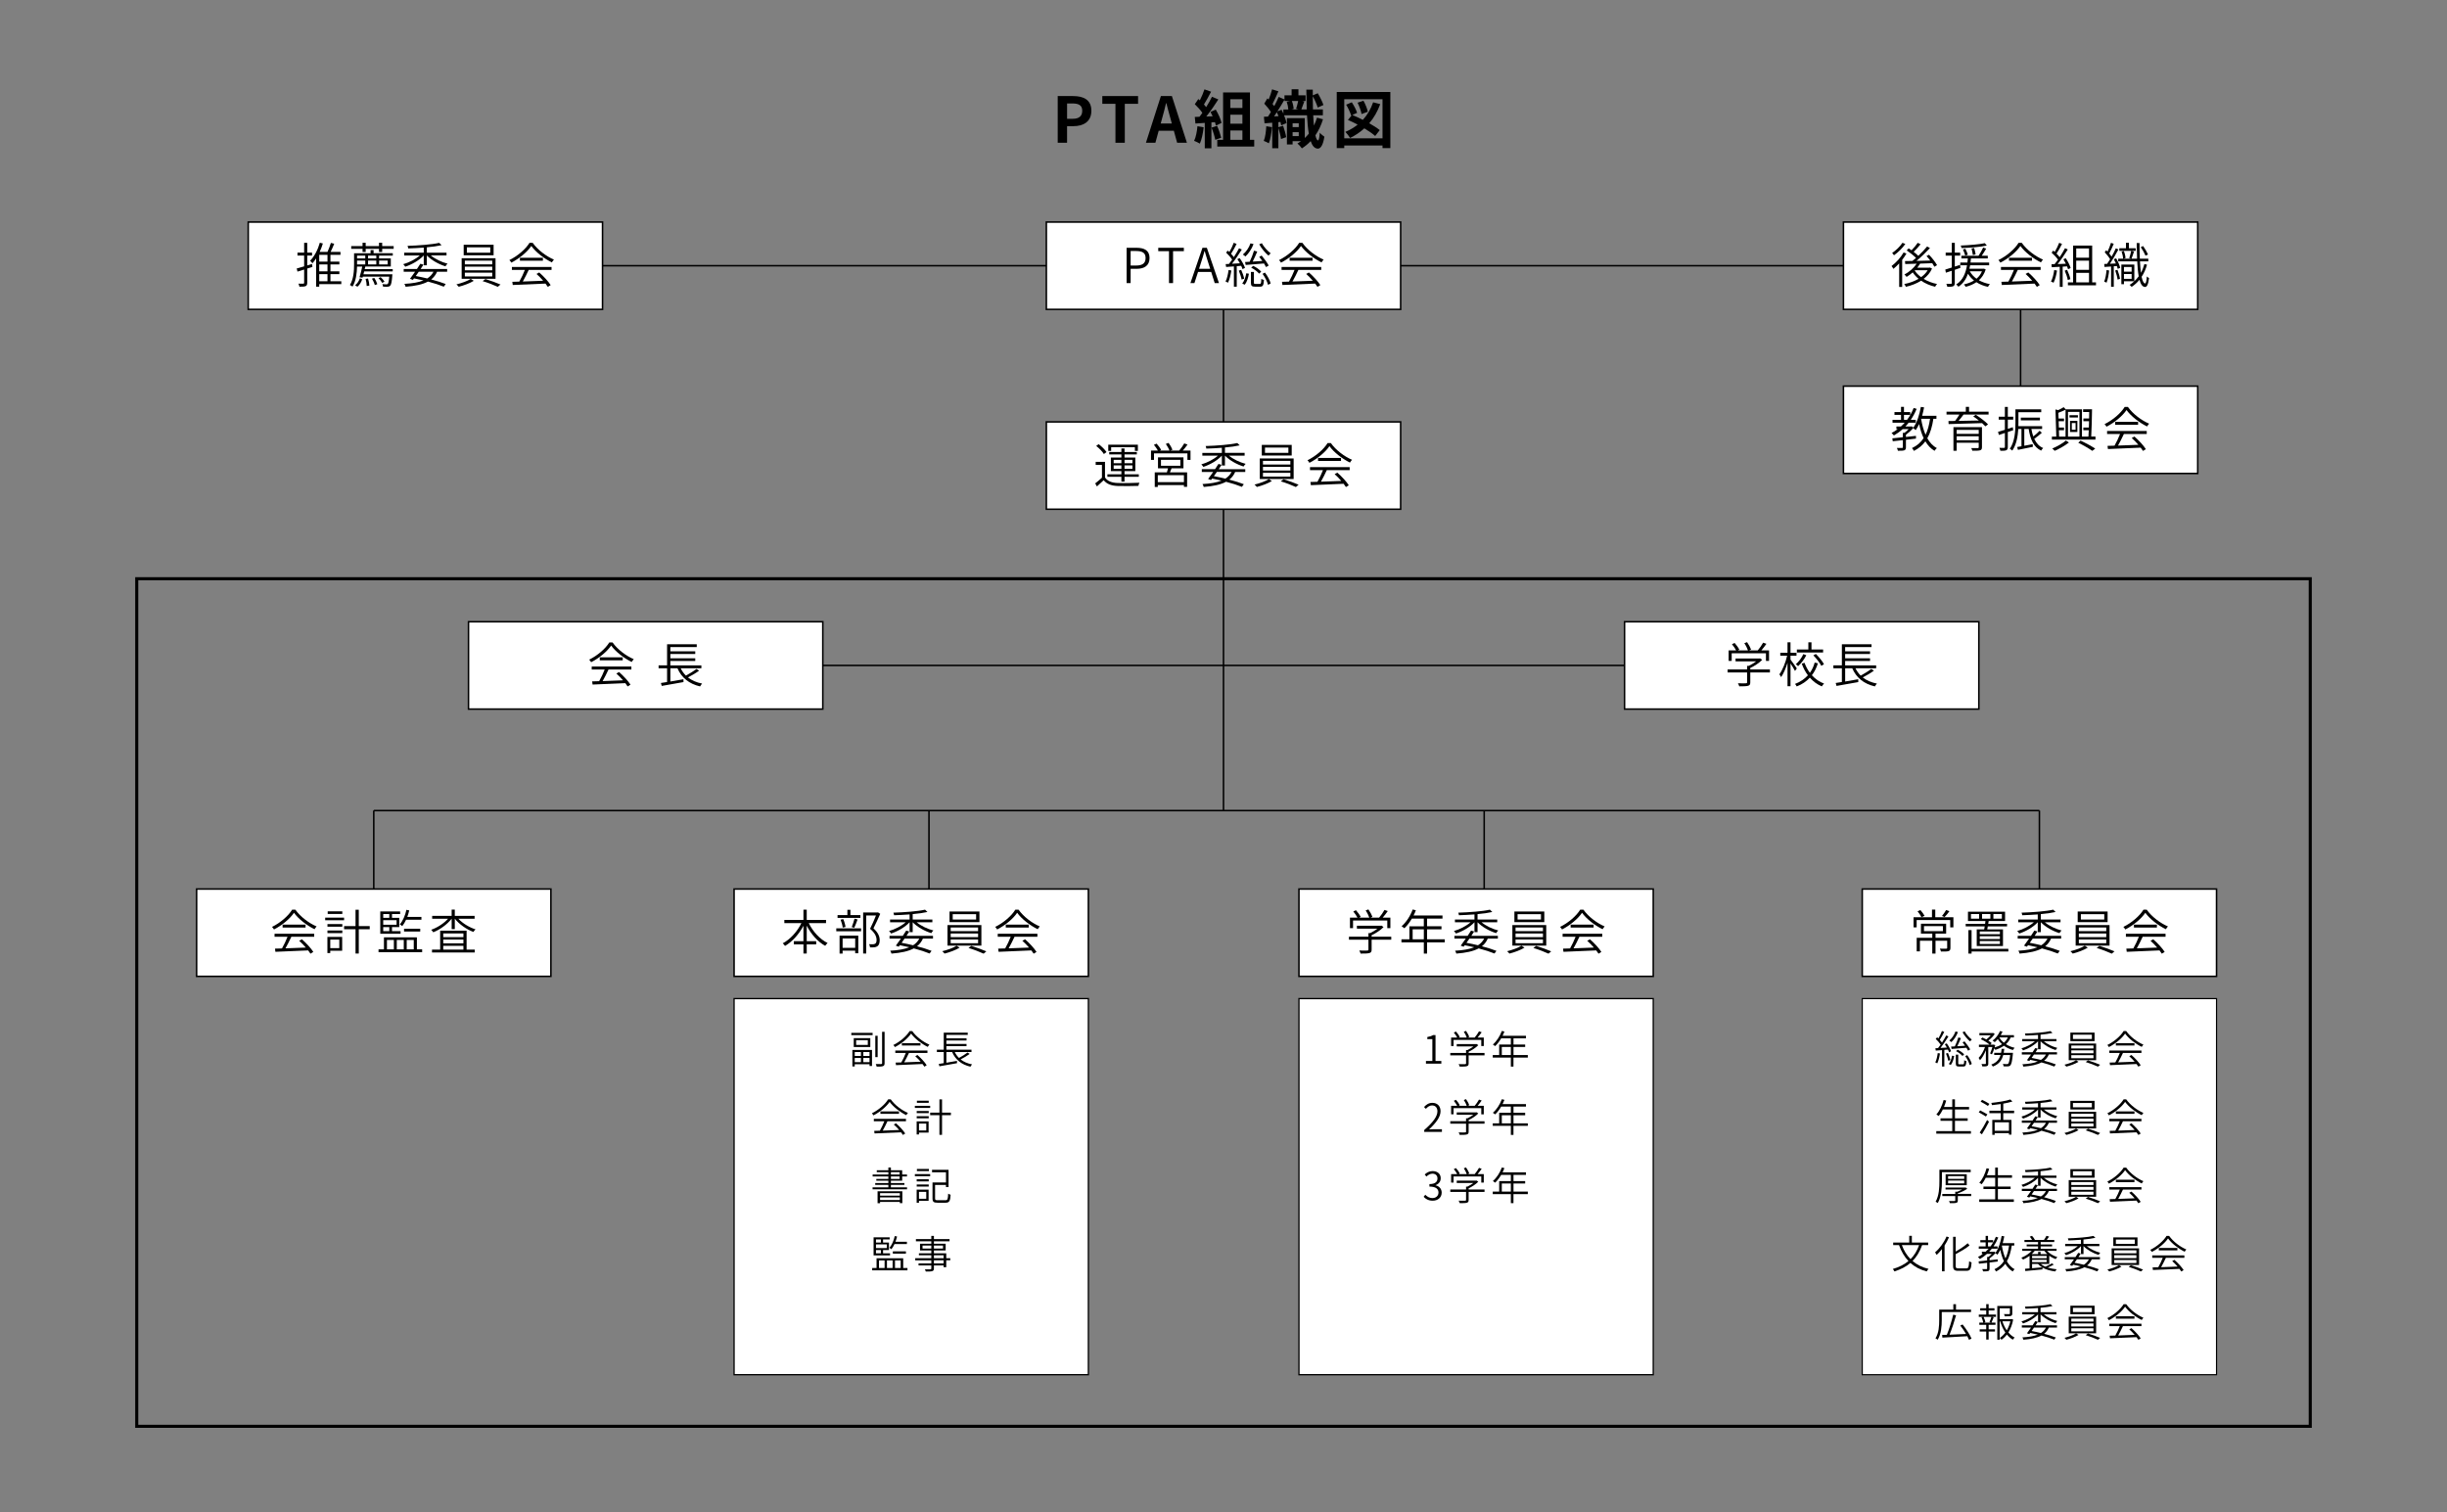 <?xml version="1.0" encoding="UTF-8"?>
<svg id="_レイヤー_2" data-name="レイヤー 2" xmlns="http://www.w3.org/2000/svg" viewBox="0 0 1593.73 985">
  <rect x="0" y="0" width="1593.73" height="985" fill="#808080" stroke="none"/>
  <defs>
    <style>
      .cls-1, .cls-2 {
        fill: none;
      }

      .cls-1, .cls-2, .cls-3, .cls-4, .cls-5 {
        stroke: #000;
        stroke-miterlimit: 10;
      }

      .cls-2 {
        stroke-width: 2px;
      }

      .cls-3, .cls-4, .cls-5 {
        fill: #fff;
      }

      .cls-4 {
        stroke-width: .84px;
      }

      .cls-5 {
        stroke-width: .75px;
      }
    </style>
  </defs>
  <g>
    <path d="M688.9,62.58h9.99c6.74,0,11.92,2.34,11.92,9.54s-5.22,10.07-11.76,10.07h-4.07v10.82h-6.09v-30.43Zm9.75,14.8c4.19,0,6.21-1.77,6.21-5.26s-2.22-4.73-6.42-4.73h-3.45v9.99h3.66Z"/>
    <path d="M726.49,67.63h-8.55v-5.06h23.28v5.06h-8.64v25.37h-6.09v-25.37Z"/>
    <path d="M764.52,85.19h-9.87l-2.14,7.81h-6.17l9.75-30.43h7.16l9.79,30.43h-6.37l-2.14-7.81Zm-1.32-4.73l-.9-3.33c-.95-3.17-1.77-6.66-2.67-9.95h-.17c-.78,3.33-1.69,6.79-2.59,9.95l-.91,3.33h7.24Z"/>
    <path d="M783.93,82.93c-.41,3.87-1.27,7.98-2.47,10.61-.86-.53-2.67-1.4-3.74-1.77,1.19-2.43,1.85-6.09,2.18-9.54l4.03,.7Zm5.06-3.21v16.9h-4.32v-16.57l-6.09,.41-.41-4.28,3.04-.12c.62-.78,1.28-1.65,1.89-2.55-1.19-1.77-3.21-3.99-4.93-5.63l2.3-3.37c.33,.29,.66,.58,.99,.86,1.15-2.26,2.3-5.02,3-7.16l4.32,1.52c-1.48,2.84-3.17,6-4.65,8.31,.53,.58,1.03,1.19,1.44,1.73,1.48-2.3,2.8-4.69,3.78-6.74l4.15,1.73c-2.3,3.62-5.18,7.81-7.85,11.14l4.15-.16c-.45-.99-.95-1.97-1.44-2.84l3.45-1.52c1.65,2.76,3.29,6.33,3.78,8.68l-3.7,1.73c-.12-.66-.33-1.4-.58-2.22l-2.34,.16Zm3.7,2.26c1.11,2.43,2.18,5.63,2.67,7.73l-3.87,1.36c-.33-2.1-1.4-5.43-2.43-7.94l3.62-1.15Zm24.18,9.09v4.4h-24.06v-4.4h3.78v-30.84h17.52v30.84h2.75Zm-15.54-26.44v5.72h7.85v-5.72h-7.85Zm7.85,10.08h-7.85v5.88h7.85v-5.88Zm-7.85,16.37h7.85v-6.09h-7.85v6.09Z"/>
    <path d="M828.43,82.81c-.33,3.87-1.03,7.94-2.02,10.53-.78-.49-2.43-1.23-3.33-1.56,1.03-2.43,1.44-6.09,1.65-9.54l3.7,.58Zm33.23-5.1c-1.19,3.87-2.84,7.36-4.93,10.44,.45,2.06,1.03,3.25,1.69,3.29,.54,.04,.95-1.85,1.15-5.02,.66,.9,2.34,2.18,3,2.63-.99,6.33-2.8,7.81-4.32,7.77-2.06-.08-3.54-1.77-4.61-4.89-1.69,1.81-3.62,3.37-5.72,4.73-.58-.9-2.01-2.47-2.92-3.13,.82-.49,1.6-.99,2.34-1.56h-5.47v2.14h-3.7v-17.15h11.64v12.95c.95-.9,1.81-1.85,2.63-2.84-.58-3.29-.95-7.32-1.19-11.97h-14.93c.74,1.85,1.36,3.7,1.56,5.1l-3.46,1.44c-.08-.66-.25-1.4-.45-2.18l-1.36,.12v3.29l3.08-.95c.86,2.39,1.69,5.39,2.01,7.44l-3.37,1.19c-.25-1.97-1.03-4.89-1.73-7.24v13.24h-3.99v-16.61c-1.77,.16-3.5,.29-5.02,.41l-.41-4.28,2.67-.12c.62-.9,1.23-1.93,1.89-3-1.11-1.77-2.8-3.82-4.32-5.43l2.02-3.45c.29,.25,.53,.53,.82,.82,.9-2.18,1.77-4.69,2.26-6.7l4.11,1.32c-1.23,2.76-2.63,5.92-3.82,8.22,.41,.45,.78,.95,1.11,1.4,1.11-2.1,2.14-4.19,2.88-6l3.78,1.65v-2.67h4.65v-3.95h4.44v3.95h4.65v3.66h-2.34l1.52,.33c-.66,1.81-1.36,3.78-1.93,5.18h3.5c-.12-3.95-.21-8.22-.25-12.87h4.19v3.7l3.25-1.36c1.48,2.38,3,5.59,3.7,7.65l-3.74,1.65c-.58-2.02-1.89-5.02-3.21-7.32,0,3,.04,5.88,.12,8.55h6.46v3.82h-6.29c.12,2.47,.25,4.73,.45,6.7,.82-1.65,1.52-3.37,2.02-5.14l3.87,1.03Zm-28.95-2.06c-.37-.86-.74-1.73-1.11-2.55-.58,.95-1.19,1.85-1.77,2.71l2.88-.16Zm1.97-4.15c.41,.78,.82,1.64,1.19,2.51v-2.71h3.21c-.08-1.48-.49-3.45-1.03-5.02l2.18-.49h-3.62v-.9c-1.4,2.39-3,5.1-4.65,7.65l2.71-1.03Zm9.46-.62c.49-1.4,1.03-3.5,1.36-5.1h-4.11c.66,1.6,1.11,3.78,1.15,5.14l-1.48,.37h4.73l-1.65-.41Zm-2.26,9.46v2.47h3.99v-2.47h-3.99Zm3.99,8.31v-2.55h-3.99v2.55h3.99Z"/>
    <path d="M905.53,59.94v36.52h-5.1v-1.69h-24.92v1.69h-4.89V59.94h34.91Zm-5.1,30.14v-25.45h-24.92v25.45h24.92Zm-1.48-22.25c-1.77,4.81-4.15,8.96-7.16,12.46,2.71,1.52,5.14,3.08,6.83,4.48l-2.96,3.82c-1.69-1.52-4.19-3.25-7.07-4.98-2.75,2.51-5.84,4.61-9.29,6.25-.58-1.03-2.14-3.04-3.08-3.95,2.96-1.23,5.67-2.84,8.02-4.73-2.14-1.15-4.32-2.18-6.33-3.04l2.51-3.13-.45,.21c-.49-1.85-1.89-4.81-3.21-7.03l3.66-1.56c1.44,2.14,2.88,4.98,3.46,6.87l-3.13,1.4c2.14,.86,4.52,1.97,6.87,3.17,2.92-3.17,5.18-6.99,6.7-11.43l4.65,1.19Zm-12.17,6.46c-.33-1.97-1.4-5.02-2.59-7.4l3.82-1.27c1.27,2.22,2.47,5.22,2.84,7.16l-4.07,1.52Z"/>
  </g>
  <line class="cls-1" x1="796.86" y1="201.53" x2="796.86" y2="528.02"/>
  <line class="cls-1" x1="1316.01" y1="201.53" x2="1316.01" y2="279.44"/>
  <line class="cls-1" x1="243.43" y1="528.02" x2="243.43" y2="591.14"/>
  <line class="cls-1" x1="605.04" y1="528.02" x2="605.04" y2="591.14"/>
  <line class="cls-1" x1="966.65" y1="528.02" x2="966.65" y2="591.14"/>
  <line class="cls-1" x1="1328.26" y1="528.02" x2="1328.26" y2="591.14"/>
  <rect class="cls-3" x="1212.88" y="579.12" width="230.75" height="56.88"/>
  <g>
    <path d="M1272.25,597.48v6.6h-2.07v-4.74h-21.87v4.74h-2.01v-6.6h12v-4.96h2.14v4.96h11.81Zm-1.95,20.01c0,1.13-.22,1.7-1.13,2.04-.97,.35-2.54,.31-5,.31-.13-.57-.44-1.32-.72-1.88,1.95,.06,3.61,.06,4.12,.03,.47-.03,.63-.16,.63-.5v-4.68h-7.6v8.36h-2.11v-8.36h-8.04v6.94h-2.1v-8.86h10.15v-2.7h-7.38v-6.5h16.4v6.5h-6.91v2.7h9.71v6.6Zm-19.54-24.66c1.04,1.16,2.17,2.7,2.7,3.74l-1.98,.91c-.47-1.04-1.6-2.67-2.58-3.86l1.85-.79Zm2.33,13.73h12.32v-3.27h-12.32v3.27Zm16.56-12.98c-1,1.38-2.2,2.86-3.17,3.8l-1.67-.69c.91-1.07,2.07-2.76,2.7-3.9l2.14,.79Z"/>
    <path d="M1292.29,605.4c.13-.6,.22-1.26,.35-1.95h-12.38v-1.67h12.63c.06-.63,.16-1.22,.22-1.82h-11.37v-6.09h24.16v6.09h-10.68c-.09,.6-.19,1.19-.28,1.82h12.25v1.67h-12.54c-.13,.69-.22,1.35-.35,1.95h10.24v10.84h-17.09v-10.84h4.84Zm15.74,14.39h-23.94v1.38h-2.07v-15.3h2.07v12.22h23.94v1.7Zm-19.04-24.38h-5.31v3.02h5.31v-3.02Zm13.54,11.34h-13.1v1.79h13.1v-1.79Zm0,3.11h-13.1v1.85h13.1v-1.85Zm0,3.17h-13.1v1.88h13.1v-1.88Zm-11.62-14.61h5.43v-3.02h-5.43v3.02Zm7.38,0h5.53v-3.02h-5.53v3.02Z"/>
    <path d="M1331.81,600.78c2.8,2.36,7.07,4.37,10.87,5.34-.47,.44-1.07,1.19-1.35,1.73-4.3-1.29-9.14-3.99-12.1-7.07h-.03v6.41h-2.01v-6.41h-.03c-2.92,3.2-7.79,5.94-12.03,7.32-.28-.5-.88-1.23-1.32-1.63,3.8-1.07,8.04-3.24,10.84-5.69h-10.18v-1.79h12.72v-3.33c-3.39,.25-6.91,.44-10.12,.53-.03-.5-.25-1.23-.44-1.67,7.16-.22,16.02-.88,20.61-1.95l1.57,1.51c-2.61,.6-6,1.07-9.61,1.38v3.52h12.82v1.79h-10.21Zm-4.81,5.97c-.57,.91-1.19,1.89-1.85,2.86h17.28v1.79h-6.57c-.88,2.04-2.14,3.68-3.83,5,3.68,.97,7.01,2.01,9.46,2.99l-1.26,1.73c-2.67-1.1-6.25-2.26-10.3-3.33-3.49,1.88-8.26,2.89-14.55,3.39-.13-.6-.47-1.38-.82-1.88,5.22-.28,9.3-.97,12.44-2.26-2.01-.47-4.05-.91-6.16-1.32l-.72,.97-1.88-.69c.94-1.26,2.14-2.89,3.3-4.59h-7.41v-1.79h8.61c.82-1.19,1.57-2.39,2.23-3.42l2.04,.57Zm-3.08,4.65c-.66,.94-1.32,1.88-1.95,2.76,2.54,.47,5.09,1,7.51,1.6,1.79-1.13,3.11-2.58,4.05-4.37h-9.61Z"/>
    <path d="M1359.77,617.31c-2.48,1.54-6.57,3.05-9.8,3.86-.31-.41-1.04-1.13-1.51-1.54,3.3-.79,7.42-2.26,9.33-3.58l1.98,1.26Zm14.17-14.7v13.38h-22.06v-13.38h22.06Zm-1.26-8.83v6.91h-19.48v-6.91h19.48Zm-18.73,12.79h17.85v-2.39h-17.85v2.39Zm0,3.9h17.85v-2.39h-17.85v2.39Zm0,3.96h17.85v-2.45h-17.85v2.45Zm1.32-15.46h15.24v-3.46h-15.24v3.46Zm12.1,17.19c3.2,.94,7.38,2.51,9.8,3.55l-1.76,1.51c-2.33-1.1-6.54-2.73-9.87-3.71l1.82-1.35Z"/>
    <path d="M1398.16,592.58c3.3,4.65,8.86,8.8,13.82,10.9-.47,.47-1.01,1.26-1.35,1.82-4.87-2.36-10.43-6.6-13.38-10.71-2.54,3.8-7.73,8.17-13.04,10.87-.25-.5-.82-1.26-1.26-1.67,5.4-2.64,10.65-7.16,13.1-11.22h2.1Zm-13.6,15.68h25.86v1.95h-14.89c-1.13,2.42-2.54,5.28-3.83,7.54,4.02-.13,8.67-.31,13.26-.5-1.32-1.54-2.86-3.14-4.33-4.43l1.76-.97c2.89,2.51,6,5.91,7.45,8.23l-1.85,1.16c-.38-.63-.91-1.35-1.51-2.14-7.76,.38-15.96,.72-21.33,.91l-.28-2.07c1.35-.03,2.89-.06,4.56-.13,1.29-2.23,2.7-5.25,3.61-7.6h-8.45v-1.95Zm20.23-5.97v1.92h-14.96v-1.92h14.96Z"/>
  </g>
  <rect class="cls-4" x="478.11" y="650.5" width="230.75" height="244.98"/>
  <rect class="cls-4" x="846.01" y="650.5" width="230.75" height="244.98"/>
  <rect class="cls-5" x="1212.88" y="650.5" width="230.75" height="244.98"/>
  <line class="cls-1" x1="243.43" y1="173.09" x2="1328.26" y2="173.09"/>
  <line class="cls-1" x1="430.46" y1="433.46" x2="1173.45" y2="433.46"/>
  <rect class="cls-3" x="161.68" y="144.65" width="230.75" height="56.88"/>
  <rect class="cls-3" x="681.49" y="144.65" width="230.75" height="56.88"/>
  <rect class="cls-3" x="681.49" y="274.83" width="230.75" height="56.88"/>
  <rect class="cls-3" x="1058.07" y="405.02" width="230.75" height="56.88"/>
  <rect class="cls-3" x="846.01" y="579.12" width="230.75" height="56.88"/>
  <rect class="cls-3" x="478.11" y="579.12" width="230.75" height="56.88"/>
  <rect class="cls-3" x="128.05" y="579.12" width="230.75" height="56.88"/>
  <rect class="cls-3" x="305.14" y="405.02" width="230.75" height="56.88"/>
  <rect class="cls-3" x="1200.63" y="144.65" width="230.75" height="56.88"/>
  <rect class="cls-3" x="1200.63" y="251.53" width="230.75" height="56.88"/>
  <g>
    <path d="M203.49,173.85l-3.39,1.07v9.27c0,1.23-.28,1.82-1.04,2.2-.79,.31-2.01,.38-4.05,.35-.06-.5-.35-1.41-.63-1.98,1.45,.06,2.73,.06,3.14,.03,.41,0,.57-.13,.57-.6v-8.61l-4.34,1.35-.5-2.04c1.32-.35,2.99-.85,4.84-1.38v-7.04h-4.34v-1.92h4.34v-6.38h2.01v6.38h3.14v1.92h-3.14v6.44l3.14-.94,.25,1.89Zm18.79,11.25h-14.36v1.63h-2.01v-18.41c-.75,1.19-1.6,2.26-2.45,3.2-.31-.44-1-1.29-1.48-1.7,2.8-2.8,5.03-7.13,6.32-11.72l1.98,.5c-.57,1.88-1.26,3.74-2.07,5.47h5.09c.82-1.76,1.67-4.12,2.2-5.84l2.17,.53c-.69,1.73-1.54,3.71-2.33,5.31h6.41v1.92h-6.53v4.43h5.81v1.82h-5.81v4.52h5.81v1.82h-5.81v4.62h7.07v1.89Zm-8.99-19.1h-5.37v4.43h5.37v-4.43Zm0,6.25h-5.37v4.52h5.37v-4.52Zm-5.37,10.96h5.37v-4.62h-5.37v4.62Z"/>
    <path d="M243.32,164.96h12.5v1.57h-8.92v1.82h7.63v5.28h-16.59l-.41,1.67h18.25v1.51h-18.6c-.16,.63-.31,1.26-.47,1.85h18.85s0,.53-.06,.82c-.35,4.24-.69,5.94-1.38,6.63-.41,.44-.91,.6-1.63,.66-.6,.03-1.79,.03-3.02-.06-.03-.47-.19-1.16-.44-1.63,1.13,.13,2.2,.13,2.64,.13s.69-.03,.88-.25c.38-.38,.69-1.63,.97-4.74h-17.22l-.19,.66-1.95-.28c.6-1.79,1.29-4.62,1.76-6.94h-3.39c-.09,4.08-.63,9.33-2.95,13.04-.31-.28-1.19-.85-1.67-1.04,2.42-3.93,2.7-9.39,2.7-13.29v-7.38h10.75v-2.1h1.95v2.1Zm13.07-4.65v1.76h-7.48v2.04h-2.07v-2.04h-8.67v2.04h-2.04v-2.04h-7.38v-1.76h7.38v-2.17h2.04v2.17h8.67v-2.17h2.07v2.17h7.48Zm-25.1,25.48c1.44-1.04,2.54-2.89,3.08-4.49l1.54,.6c-.6,1.76-1.6,3.68-3.14,4.87l-1.48-.97Zm1.26-19.26v1.82h5.34v-1.82h-5.34Zm5.34,3.2h-5.34v2.51h5.34v-2.51Zm1.82,11.69c.47,1.48,.82,3.39,.85,4.62l-1.73,.28c0-1.26-.28-3.17-.72-4.65l1.6-.25Zm5.37-14.89h-5.37v1.82h5.37v-1.82Zm-5.37,5.72h5.37v-2.51h-5.37v2.51Zm4.05,8.8c.85,1.23,1.63,2.95,1.98,4.05l-1.63,.6c-.28-1.16-1.07-2.89-1.85-4.18l1.51-.47Zm4.15-.53c1.01,.88,2.01,2.1,2.51,2.92l-1.48,.85c-.47-.88-1.48-2.2-2.42-3.08l1.38-.69Zm-1-10.78v2.51h5.59v-2.51h-5.59Z"/>
    <path d="M280.61,166.41c2.8,2.36,7.07,4.37,10.87,5.34-.47,.44-1.07,1.19-1.35,1.73-4.3-1.29-9.14-3.99-12.1-7.07h-.03v6.41h-2.01v-6.41h-.03c-2.92,3.2-7.79,5.94-12.03,7.32-.28-.5-.88-1.23-1.32-1.63,3.8-1.07,8.04-3.24,10.84-5.69h-10.18v-1.79h12.72v-3.33c-3.39,.25-6.91,.44-10.12,.53-.03-.5-.25-1.23-.44-1.67,7.16-.22,16.02-.88,20.61-1.95l1.57,1.51c-2.61,.6-6,1.07-9.61,1.38v3.52h12.82v1.79h-10.21Zm-4.81,5.97c-.57,.91-1.19,1.89-1.85,2.86h17.28v1.79h-6.57c-.88,2.04-2.14,3.68-3.83,5,3.68,.97,7.01,2.01,9.46,2.98l-1.26,1.73c-2.67-1.1-6.25-2.26-10.3-3.33-3.49,1.89-8.26,2.89-14.55,3.39-.13-.6-.47-1.38-.82-1.89,5.22-.28,9.3-.97,12.44-2.26-2.01-.47-4.05-.91-6.16-1.32l-.72,.97-1.88-.69c.94-1.26,2.14-2.89,3.3-4.59h-7.41v-1.79h8.61c.82-1.19,1.57-2.39,2.23-3.42l2.04,.57Zm-3.08,4.65c-.66,.94-1.32,1.89-1.95,2.76,2.54,.47,5.09,1.01,7.51,1.6,1.79-1.13,3.11-2.58,4.05-4.37h-9.61Z"/>
    <path d="M308.57,182.93c-2.48,1.54-6.57,3.05-9.8,3.86-.31-.41-1.04-1.13-1.51-1.54,3.3-.79,7.42-2.26,9.33-3.58l1.98,1.26Zm14.17-14.7v13.38h-22.06v-13.38h22.06Zm-1.26-8.83v6.91h-19.48v-6.91h19.48Zm-18.73,12.79h17.85v-2.39h-17.85v2.39Zm0,3.9h17.85v-2.39h-17.85v2.39Zm0,3.96h17.85v-2.45h-17.85v2.45Zm1.32-15.46h15.24v-3.46h-15.24v3.46Zm12.1,17.19c3.2,.94,7.38,2.51,9.8,3.55l-1.76,1.51c-2.33-1.1-6.54-2.73-9.87-3.71l1.82-1.35Z"/>
    <path d="M346.96,158.21c3.3,4.65,8.86,8.8,13.82,10.9-.47,.47-1.01,1.26-1.35,1.82-4.87-2.36-10.43-6.6-13.38-10.71-2.54,3.8-7.73,8.17-13.04,10.87-.25-.5-.82-1.26-1.26-1.67,5.4-2.64,10.65-7.16,13.1-11.22h2.1Zm-13.6,15.68h25.86v1.95h-14.89c-1.13,2.42-2.54,5.28-3.83,7.54,4.02-.13,8.67-.31,13.26-.5-1.32-1.54-2.86-3.14-4.33-4.43l1.76-.97c2.89,2.51,6,5.91,7.45,8.23l-1.85,1.16c-.38-.63-.91-1.35-1.51-2.14-7.76,.38-15.96,.72-21.33,.91l-.28-2.07c1.35-.03,2.89-.06,4.56-.13,1.29-2.23,2.7-5.25,3.61-7.6h-8.45v-1.95Zm20.23-5.97v1.92h-14.96v-1.92h14.96Z"/>
  </g>
  <g>
    <path d="M733.77,161.41h6.38c5.18,0,8.55,1.73,8.55,6.66s-3.36,7.04-8.42,7.04h-3.9v9.3h-2.61v-23Zm6.13,11.56c4.21,0,6.22-1.48,6.22-4.9s-2.14-4.56-6.35-4.56h-3.39v9.46h3.52Z"/>
    <path d="M761.38,163.61h-7.01v-2.2h16.68v2.2h-7.04v20.8h-2.64v-20.8Z"/>
    <path d="M788.87,177.15h-8.58l-2.36,7.26h-2.61l7.85-23h2.86l7.89,23h-2.77l-2.29-7.26Zm-.66-2.04l-1.19-3.74c-.88-2.61-1.6-5.09-2.39-7.79h-.13c-.75,2.73-1.51,5.18-2.36,7.79l-1.19,3.74h7.26Z"/>
    <path d="M801.97,176.21c-.44,2.95-1.16,5.94-2.17,7.95-.35-.25-1.19-.63-1.6-.79,1-1.92,1.6-4.74,1.98-7.48l1.79,.31Zm3.52-2.83v13.35h-1.85v-13.2c-1.85,.13-3.58,.25-5.06,.38l-.31-1.88,2.14-.09c.66-.85,1.38-1.79,2.1-2.8-.94-1.45-2.51-3.27-3.96-4.62l1.13-1.29c.31,.28,.66,.6,1,.94,1.04-1.79,2.23-4.24,2.86-6.03l1.85,.75c-1.04,2.1-2.42,4.68-3.61,6.44,.69,.72,1.32,1.48,1.82,2.17,1.29-2.01,2.51-4.08,3.39-5.78l1.79,.82c-1.82,2.92-4.24,6.57-6.38,9.27,1.6-.09,3.36-.22,5.12-.31-.5-.94-1.1-1.89-1.67-2.7l1.54-.66c1.45,1.98,2.95,4.65,3.49,6.35l-1.63,.82c-.19-.63-.47-1.38-.88-2.17l-2.89,.25Zm2.89,2.42c.85,1.82,1.67,4.18,1.95,5.75l-1.67,.53c-.25-1.57-1.07-3.96-1.85-5.78l1.57-.5Zm.69,8.89c1.32-1.54,2.2-4.27,2.64-6.69l1.7,.31c-.41,2.51-1.29,5.4-2.7,7.16l-1.63-.79Zm7.35-25.7c-1.19,3.17-3.14,6.13-5.28,8.07-.38-.38-1.16-.94-1.67-1.26,2.14-1.76,3.96-4.4,4.96-7.29l1.98,.47Zm-5.5,11.69c.88-.03,1.88-.09,2.98-.16,1.04-2.07,2.2-5.09,2.83-7.23l2.1,.57c-.88,2.07-1.95,4.59-2.95,6.54,1.95-.13,4.12-.25,6.28-.41-.63-.94-1.35-1.88-2.01-2.7l1.57-.82c1.7,2.01,3.68,4.78,4.56,6.5l-1.7,1.01c-.31-.66-.79-1.48-1.32-2.36-4.3,.38-8.73,.72-11.94,.97l-.41-1.92Zm9.58,14.26c.79,0,.88-.38,.97-3.3,.41,.31,1.23,.6,1.73,.72-.19,3.55-.72,4.37-2.45,4.37h-3.36c-2.17,0-2.67-.53-2.67-2.61v-6.97h1.95v6.97c0,.72,.09,.82,.97,.82h2.86Zm-4.3-11.75c2.01,.91,4.18,2.51,5.22,3.77l-1.35,1.29c-1.04-1.29-3.24-2.95-5.18-3.9l1.32-1.16Zm5.62-14.77c1.32,2.42,3.8,5.15,5.75,6.57-.44,.38-1.07,1.07-1.41,1.51-1.98-1.6-4.59-4.71-6.03-7.35l1.7-.72Zm2.04,19.13c1.7,2.2,3.27,5.12,3.71,7.1l-1.7,.91c-.47-1.98-1.95-5-3.58-7.19l1.57-.82Z"/>
    <path d="M848.25,158.21c3.3,4.65,8.86,8.8,13.82,10.9-.47,.47-1.01,1.26-1.35,1.82-4.87-2.36-10.43-6.6-13.38-10.71-2.54,3.8-7.73,8.17-13.04,10.87-.25-.5-.82-1.26-1.26-1.67,5.4-2.64,10.65-7.16,13.1-11.22h2.1Zm-13.6,15.68h25.86v1.95h-14.89c-1.13,2.42-2.54,5.28-3.83,7.54,4.02-.13,8.67-.31,13.26-.5-1.32-1.54-2.86-3.14-4.33-4.43l1.76-.97c2.89,2.51,6,5.91,7.45,8.23l-1.85,1.16c-.38-.63-.91-1.35-1.51-2.14-7.76,.38-15.96,.72-21.33,.91l-.28-2.07c1.35-.03,2.89-.06,4.56-.13,1.29-2.23,2.7-5.25,3.61-7.6h-8.45v-1.95Zm20.23-5.97v1.92h-14.95v-1.92h14.95Z"/>
  </g>
  <g>
    <path d="M1241.68,165.12c-.79,1.41-1.76,2.8-2.8,4.15v17.63h-1.95v-15.33c-1.22,1.32-2.51,2.54-3.74,3.55-.22-.44-.88-1.38-1.23-1.82,2.92-2.2,5.97-5.5,7.85-8.83l1.85,.66Zm-.75-6.22c-1.79,2.64-4.71,5.53-7.38,7.38-.28-.41-.85-1.16-1.19-1.48,2.48-1.7,5.31-4.4,6.69-6.63l1.88,.72Zm17.41,16.05c-1.23,2.73-3.14,4.93-5.47,6.72,2.54,1.54,5.53,2.67,8.73,3.33-.44,.44-.97,1.26-1.26,1.79-3.36-.79-6.47-2.14-9.11-3.96-2.99,1.92-6.47,3.2-9.93,3.99-.19-.5-.66-1.35-1.07-1.79,3.24-.63,6.54-1.76,9.33-3.42-1.48-1.23-2.77-2.64-3.8-4.18-1.29,1.13-2.64,2.14-3.99,2.95-.28-.38-.97-1.19-1.41-1.57,3.05-1.6,6.03-4.15,7.98-7.04-2.8,.09-5.37,.16-7.45,.22l-.19-1.92c1.38-.03,3.02-.06,4.84-.09,.75-.6,1.54-1.26,2.36-1.98-1.51-1.51-3.96-3.49-6.06-4.9l1.26-1.32c.6,.38,1.23,.82,1.88,1.26,1.38-1.41,3.05-3.39,4.05-4.87l1.85,.94c-1.41,1.7-3.05,3.58-4.52,4.96,1.16,.88,2.23,1.76,3.02,2.58,2.17-2.04,4.27-4.24,5.75-6.1l1.85,1.04c-2.51,2.67-5.78,5.88-8.77,8.36,2.83-.06,5.91-.16,8.99-.22-.79-1.04-1.67-2.04-2.48-2.92l1.63-.88c2.01,2.07,4.24,4.93,5.25,6.79l-1.73,1.04c-.35-.66-.85-1.48-1.41-2.32-2.64,.09-5.31,.19-7.89,.28-.53,.91-1.16,1.79-1.85,2.64h7.89l.35-.09,1.38,.69Zm-11.28,1.29c1.04,1.6,2.45,3.05,4.15,4.3,1.76-1.26,3.24-2.77,4.27-4.49h-8.26l-.16,.19Z"/>
    <path d="M1276.83,174.48c-1.23,.41-2.45,.82-3.68,1.26v8.55c0,1.23-.28,1.79-1.01,2.14s-1.88,.41-3.86,.38c-.09-.5-.35-1.35-.63-1.95,1.41,.06,2.64,.06,2.99,.03,.41,0,.57-.13,.57-.6v-7.92l-3.86,1.26-.38-2.04c1.16-.35,2.64-.82,4.24-1.32v-7.76h-3.99v-1.95h3.99v-6.38h1.95v6.38h3.49v1.95h-3.49v7.13l3.42-1.07,.25,1.92Zm16.46,1.04c-.94,2.98-2.48,5.28-4.43,7.04,2.07,1.16,4.52,2.04,7.19,2.54-.47,.38-1.04,1.23-1.29,1.76-2.86-.6-5.37-1.63-7.54-3.05-2.01,1.41-4.4,2.39-6.98,3.02-.22-.44-.79-1.23-1.16-1.57,2.42-.53,4.68-1.38,6.6-2.54-1.57-1.26-2.89-2.7-3.93-4.4-1.16,3.3-3.08,6.38-6.25,8.45-.28-.44-.97-1.16-1.44-1.48,4.55-2.8,6.28-7.85,7.07-12.5h-4.4v-1.76h4.65c.13-.94,.22-1.85,.28-2.7h-4.21v-1.73h11.18c1.07-1.54,2.29-3.77,2.99-5.34l1.98,.69c-.88,1.51-1.92,3.27-2.92,4.65h3.96v1.73h-10.96c-.06,.85-.16,1.79-.28,2.7h12.13v1.76h-12.38c-.13,.72-.28,1.51-.47,2.26h9.08l.38-.06,1.16,.53Zm.69-15.55c-4.18,.91-10.93,1.44-16.46,1.6-.03-.47-.28-1.16-.5-1.63,5.43-.22,12.13-.75,15.71-1.54l1.26,1.57Zm-14.01,6.53c-.28-1.04-.94-2.73-1.51-4.02l1.6-.41c.6,1.23,1.35,2.86,1.6,3.83l-1.7,.6Zm2.95,10.21c1.04,1.88,2.51,3.52,4.37,4.84,1.51-1.26,2.76-2.86,3.55-4.84h-7.92Zm2.01-10.59c-.16-1.07-.5-2.92-.88-4.3l1.7-.28c.44,1.35,.82,3.14,.97,4.18l-1.79,.41Z"/>
    <path d="M1316.79,158.21c3.3,4.65,8.86,8.8,13.82,10.9-.47,.47-1.01,1.26-1.35,1.82-4.87-2.36-10.43-6.6-13.38-10.71-2.54,3.8-7.73,8.17-13.04,10.87-.25-.5-.82-1.26-1.26-1.67,5.4-2.64,10.65-7.16,13.1-11.22h2.1Zm-13.6,15.68h25.86v1.95h-14.89c-1.13,2.42-2.54,5.28-3.83,7.54,4.02-.13,8.67-.31,13.26-.5-1.32-1.54-2.86-3.14-4.33-4.43l1.76-.97c2.89,2.51,6,5.91,7.45,8.23l-1.85,1.16c-.38-.63-.91-1.35-1.51-2.14-7.76,.38-15.96,.72-21.33,.91l-.28-2.07c1.35-.03,2.89-.06,4.56-.13,1.29-2.23,2.7-5.25,3.61-7.6h-8.45v-1.95Zm20.23-5.97v1.92h-14.96v-1.92h14.96Z"/>
    <path d="M1339.73,176.24c-.44,2.95-1.23,5.97-2.26,7.95-.35-.25-1.19-.63-1.67-.79,1.07-1.95,1.73-4.71,2.11-7.51l1.82,.35Zm3.68-2.54v13.16h-1.89v-13.07l-5.21,.28-.16-1.92,2.01-.06c.72-.88,1.48-1.88,2.23-2.95-.97-1.41-2.67-3.24-4.18-4.56l1.07-1.35c.31,.28,.66,.57,.97,.85,1.07-1.76,2.23-4.15,2.89-5.91l1.85,.72c-1.04,2.07-2.39,4.59-3.58,6.31,.79,.79,1.51,1.6,2.04,2.32,1.35-2.01,2.58-4.12,3.49-5.84l1.79,.82c-1.85,3.02-4.4,6.82-6.6,9.52l5.37-.22c-.5-1.01-1.07-2.04-1.63-2.92l1.57-.66c1.32,1.98,2.7,4.65,3.17,6.35l-1.67,.79c-.16-.53-.38-1.16-.66-1.85l-2.89,.19Zm2.89,2.07c.94,1.92,1.85,4.43,2.14,6.06l-1.7,.57c-.25-1.63-1.13-4.18-2.01-6.1l1.57-.53Zm18.82,8.17v1.92h-18.29v-1.92h3.39v-23.97h12.41v23.97h2.48Zm-12.88-22.09v6.03h8.33v-6.03h-8.33Zm8.33,7.92h-8.33v6.03h8.33v-6.03Zm-8.33,14.17h8.33v-6.22h-8.33v6.22Z"/>
    <path d="M1373.68,176.21c-.28,2.89-.88,5.91-1.67,7.92-.35-.22-1.16-.6-1.57-.72,.88-1.95,1.29-4.74,1.57-7.51l1.67,.31Zm4.56-7.92c1.16,1.95,2.29,4.56,2.64,6.19l-1.6,.66c-.13-.53-.28-1.16-.53-1.85l-2.04,.16v13.32h-1.76v-13.16c-1.54,.09-3.02,.19-4.3,.28l-.16-1.92,1.88-.09c.63-.88,1.29-1.92,1.95-3.02-.82-1.45-2.26-3.2-3.52-4.52l.97-1.35c.28,.28,.6,.6,.88,.91,.85-1.76,1.73-4.05,2.23-5.72l1.79,.63c-.88,2.07-1.98,4.62-2.92,6.31,.6,.72,1.13,1.41,1.54,2.04,1.07-1.85,2.04-3.8,2.73-5.4l1.7,.72c-1.54,2.95-3.68,6.63-5.53,9.33l3.9-.19c-.41-.97-.88-1.92-1.35-2.76l1.51-.57Zm.85,7.45c.75,1.89,1.45,4.3,1.67,5.91l-1.57,.47c-.19-1.6-.88-4.05-1.57-5.91l1.48-.47Zm19.26-3.33c-.79,2.89-1.95,5.56-3.52,7.89,.57,2.7,1.32,4.27,2.26,4.34,.57,.03,.97-1.73,1.16-4.56,.35,.38,1.1,.88,1.45,1.07-.6,4.56-1.54,5.81-2.64,5.78-1.67-.06-2.83-1.76-3.61-4.68-1.44,1.76-3.17,3.33-5.12,4.62-.28-.41-.91-1.01-1.32-1.29,1.1-.69,2.14-1.51,3.05-2.36h-6.72v1.92h-1.7v-12.82h8.45v10.87c1.07-.97,2.01-2.04,2.86-3.2-.5-2.64-.79-5.94-.97-9.74h-12.38v-1.73h8.51l-1.35-.38c.47-1.29,1.04-3.33,1.29-4.71l1.82,.44c-.53,1.6-1.1,3.46-1.63,4.65h3.64c-.13-3.14-.19-6.57-.25-10.21h1.85c0,3.64,.06,7.1,.19,10.21h5.53v1.73h-5.44c.16,2.83,.35,5.34,.63,7.45,.97-1.76,1.73-3.68,2.26-5.72l1.7,.44Zm-7.38-9.02h-10.65v-1.7h4.33v-3.55h1.92v3.55h4.4v1.7Zm-7.7,.16c.6,1.41,1.04,3.36,1.07,4.59l-1.57,.38c-.03-1.26-.44-3.17-.97-4.62l1.48-.35Zm.06,10.37v3.05h5v-3.05h-5Zm5,7.73v-3.14h-5v3.14h5Zm9.05-15.11c-.63-1.51-1.92-3.86-3.11-5.59l1.57-.66c1.22,1.73,2.54,4.02,3.17,5.5l-1.63,.75Z"/>
  </g>
  <g>
    <path d="M1259.21,272.81c-.79,5.12-2.01,9.3-3.96,12.69,1.6,2.8,3.61,5.03,6.22,6.38-.5,.44-1.19,1.23-1.51,1.79-2.45-1.45-4.43-3.55-5.97-6.19-1.89,2.58-4.3,4.62-7.45,6.25-.22-.47-.82-1.41-1.26-1.85,3.33-1.57,5.78-3.71,7.57-6.5-1.26-2.67-2.2-5.75-2.92-9.14-.69,1.48-1.45,2.8-2.26,3.96-.31-.35-1.13-1.04-1.63-1.35-1.29,1.57-3.08,3.17-4.71,4.34v1.45l6.53-.72v1.79l-6.53,.75v4.9c0,1.1-.25,1.63-1.07,1.98-.82,.28-2.14,.28-4.15,.28-.09-.53-.38-1.29-.69-1.82,1.63,.03,2.99,.03,3.39,0,.41,0,.53-.09,.53-.44v-4.65c-2.45,.28-4.74,.53-6.6,.72l-.25-1.89c1.85-.19,4.24-.44,6.85-.72v-2.86h1.04c.94-.69,1.92-1.57,2.73-2.45h-3.9c-1.76,1.6-3.68,2.98-5.72,4.15-.31-.44-1.07-1.19-1.54-1.6,1.45-.75,2.8-1.6,4.05-2.54h-.88v-1.7h2.95c.88-.79,1.7-1.6,2.48-2.48h-7.95v-1.85h5.53v-3.24h-4.27v-1.82h4.27v-3.39h1.92v3.39h4.08v1.82h-4.08v3.24h2.01c1.73-2.29,3.17-4.9,4.3-7.73l1.95,.57c-1.07,2.61-2.36,5-3.83,7.16h3.24v1.85h-4.62c-.69,.88-1.38,1.7-2.14,2.48h3.68l.41-.13,1.13,.82c2.36-3.27,3.96-8.29,4.87-13.45l2.1,.31c-.35,1.89-.79,3.74-1.29,5.5h9.33v1.95h-2.01Zm-7.98,.13c.63,3.77,1.57,7.26,2.89,10.27,1.41-2.89,2.33-6.31,2.92-10.4h-5.78l-.03,.13Z"/>
    <path d="M1278.84,270.05c-.97,1.35-2.14,2.86-3.24,4.12,4.05-.06,8.67-.16,13.29-.25-1.23-.94-2.51-1.89-3.71-2.67l1.63-1.07c2.8,1.76,6.28,4.43,8.01,6.25l-1.73,1.29c-.57-.63-1.32-1.35-2.17-2.1-7.95,.25-16.31,.5-21.8,.63l-.09-1.98,4.3-.06c.97-1.23,2.04-2.83,2.83-4.15h-8.39v-1.89h12.57v-3.14h2.1v3.14h12.72v1.89h-16.34Zm12,21.3c0,1.16-.31,1.7-1.22,1.98-.94,.28-2.54,.28-5.03,.28-.13-.47-.44-1.23-.72-1.73,1.92,.06,3.71,.06,4.24,.03,.47-.03,.63-.13,.63-.57v-2.95h-14.36v5.25h-2.1v-15.4h18.57v13.1Zm-16.46-11.31v2.58h14.36v-2.58h-14.36Zm14.36,6.75v-2.61h-14.36v2.61h14.36Z"/>
    <path d="M1307.68,281.42v9.74c0,1.19-.25,1.79-1,2.14-.69,.31-1.88,.38-3.83,.35-.09-.47-.35-1.35-.63-1.92,1.41,.06,2.61,.06,2.99,.03,.41,0,.57-.13,.57-.6v-9.11c-1.41,.47-2.73,.91-3.9,1.29l-.57-2.01c1.23-.35,2.77-.82,4.46-1.35v-6.63h-4.02v-1.92h4.02v-6.38h1.92v6.38h3.52v1.92h-3.52v6c1.07-.35,2.17-.69,3.24-1.07l.28,1.95-3.52,1.19Zm22.15,.5c-1.48,1.35-3.33,2.86-4.93,3.93,1.29,2.8,3.14,4.87,5.81,6-.44,.41-1.04,1.19-1.32,1.7-4.81-2.29-7.07-7.29-8.11-14.11h-2.86v10.93c1.73-.31,3.58-.69,5.44-1.04l.16,1.73c-3.46,.72-7.04,1.41-9.74,1.98l-.5-1.85c.82-.13,1.76-.31,2.8-.5v-11.25h-2.07c-.28,4.71-1.19,10.12-3.9,14.08-.31-.35-1.16-.97-1.6-1.16,3.33-4.93,3.64-11.81,3.64-16.84v-8.86h16.81v1.85h-14.86v7.01c0,.66,0,1.35-.03,2.07h15.46v1.85h-6.98c.31,1.76,.69,3.39,1.23,4.87,1.48-1.13,3.14-2.58,4.15-3.71l1.41,1.32Zm-13.67-8.11v-1.79h12.44v1.79h-12.44Z"/>
    <path d="M1364.77,284.4v1.95h-28.37v-1.95h2.86l-.53-17.69,1.76,.44c1.35-.63,2.67-1.32,3.58-1.92l1.35,1.41h10.56v17.75h4.21c.09-1.23,.16-2.64,.22-4.15h-3.52v-1.76h3.58c.06-1.35,.09-2.73,.13-4.12h-3.68v-1.76h3.71c.03-1.45,.06-2.86,.06-4.21h-3.96v-1.79h5.81c-.06,5.56-.28,13.1-.53,17.78h2.76Zm-17.28,3.83c-2.45,1.98-6.25,4.12-9.24,5.44-.38-.38-1.1-1.1-1.6-1.51,3.08-1.29,6.91-3.42,8.83-5.18l2.01,1.26Zm-6.41-3.83h4.21v-17.5c-1.45,.72-3.14,1.41-4.68,1.98l.13,3.74h3.55v1.76h-3.49l.13,4.12h3.36v1.76h-3.33l.13,4.15Zm5.81-16.09v16.09h7.45v-16.09h-7.45Zm6.47,3.64h-5.5v-1.48h5.5v1.48Zm-5.15,2.2h4.78v7.23h-4.78v-7.23Zm1.16,5.81h2.45v-4.4h-2.45v4.4Zm5.69,7.07c3.49,1.6,7.23,3.64,9.55,5.18l-1.92,1.48c-2.14-1.54-5.69-3.61-9.11-5.28l1.48-1.38Z"/>
    <path d="M1385.91,265.08c3.3,4.65,8.86,8.8,13.82,10.9-.47,.47-1.01,1.26-1.35,1.82-4.87-2.36-10.43-6.6-13.38-10.71-2.54,3.8-7.73,8.17-13.04,10.87-.25-.5-.82-1.26-1.26-1.67,5.4-2.64,10.65-7.16,13.1-11.22h2.1Zm-13.6,15.68h25.86v1.95h-14.89c-1.13,2.42-2.54,5.28-3.83,7.54,4.02-.13,8.67-.31,13.26-.5-1.32-1.54-2.86-3.14-4.33-4.43l1.76-.97c2.89,2.51,6,5.91,7.45,8.23l-1.85,1.16c-.38-.63-.91-1.35-1.51-2.14-7.76,.38-15.96,.72-21.33,.91l-.28-2.07c1.35-.03,2.89-.06,4.56-.13,1.29-2.23,2.7-5.25,3.61-7.6h-8.45v-1.95Zm20.23-5.97v1.92h-14.96v-1.92h14.96Z"/>
  </g>
  <g>
    <path d="M719.68,311.01c1.54,2.39,4.4,3.49,8.17,3.61,3.42,.16,10.59,.06,14.26-.16-.25,.47-.6,1.41-.66,2.04-3.46,.13-10.12,.19-13.57,.06-4.18-.16-7.07-1.29-9.05-3.77-1.41,1.38-2.86,2.73-4.4,4.08l-1.13-1.98c1.32-1.04,2.95-2.36,4.4-3.71v-8.33h-4.08v-1.98h6.06v10.12Zm-.72-15.24c-.91-1.57-3.05-3.77-5-5.28l1.6-1.16c1.95,1.45,4.12,3.61,5.09,5.15l-1.7,1.29Zm11.4,14.83h-9.11v-1.63h9.11v-2.07h-6.85v-8.83h6.85v-2.04h-7.92v-1.6h7.92v-2.29h2.04v2.29h8.01v1.6h-8.01v2.04h7.04v8.83h-7.04v2.07h9.3v1.63h-9.3v3.14h-2.04v-3.14Zm-6.66-16.87h-1.89v-4.05h19.29v4.05h-1.95v-2.42h-15.46v2.42Zm1.63,8.01h5.03v-2.2h-5.03v2.2Zm5.03,3.68v-2.26h-5.03v2.26h5.03Zm2.04-5.88v2.2h5.15v-2.2h-5.15Zm5.15,3.61h-5.15v2.26h5.15v-2.26Z"/>
    <path d="M775.38,293.51v6.06h-2.01v-4.24h-21.77v4.24h-1.95v-6.06h4.49c-.6-1.13-1.63-2.61-2.61-3.74l1.76-.79c1.16,1.26,2.42,2.98,2.95,4.12l-.85,.41h6.28c-.41-1.23-1.45-2.98-2.36-4.34l1.79-.66c1.01,1.35,2.07,3.24,2.51,4.46l-1.38,.53h5.78c1.13-1.35,2.54-3.27,3.3-4.68l2.11,.79c-.94,1.32-2.04,2.73-3.08,3.9h5.03Zm-12.35,11.56c-.35,.88-.69,1.79-1.04,2.61h11.18v9.46h-2.07v-1.16h-17.03v1.23h-1.98v-9.52h7.92c.25-.82,.53-1.79,.72-2.61h-6.53v-7.16h16.59v7.16h-7.76Zm8.07,4.46h-17.03v4.56h17.03v-4.56Zm-14.96-6.13h12.63v-3.86h-12.63v3.86Z"/>
    <path d="M800.42,296.81c2.8,2.36,7.07,4.37,10.87,5.34-.47,.44-1.07,1.19-1.35,1.73-4.3-1.29-9.14-3.99-12.1-7.07h-.03v6.41h-2.01v-6.41h-.03c-2.92,3.2-7.79,5.94-12.03,7.32-.28-.5-.88-1.23-1.32-1.63,3.8-1.07,8.04-3.24,10.84-5.69h-10.18v-1.79h12.72v-3.33c-3.39,.25-6.91,.44-10.12,.53-.03-.5-.25-1.23-.44-1.67,7.16-.22,16.02-.88,20.61-1.95l1.57,1.51c-2.61,.6-6,1.07-9.61,1.38v3.52h12.82v1.79h-10.21Zm-4.81,5.97c-.57,.91-1.19,1.89-1.85,2.86h17.28v1.79h-6.57c-.88,2.04-2.14,3.68-3.83,5,3.68,.97,7.01,2.01,9.46,2.98l-1.26,1.73c-2.67-1.1-6.25-2.26-10.3-3.33-3.49,1.89-8.26,2.89-14.55,3.39-.13-.6-.47-1.38-.82-1.89,5.22-.28,9.3-.97,12.44-2.26-2.01-.47-4.05-.91-6.16-1.32l-.72,.97-1.88-.69c.94-1.26,2.14-2.89,3.3-4.59h-7.41v-1.79h8.61c.82-1.19,1.57-2.39,2.23-3.42l2.04,.57Zm-3.08,4.65c-.66,.94-1.32,1.89-1.95,2.76,2.54,.47,5.09,1.01,7.51,1.6,1.79-1.13,3.11-2.58,4.05-4.37h-9.61Z"/>
    <path d="M828.38,313.34c-2.48,1.54-6.57,3.05-9.8,3.86-.31-.41-1.04-1.13-1.51-1.54,3.3-.79,7.42-2.26,9.33-3.58l1.98,1.26Zm14.17-14.7v13.38h-22.06v-13.38h22.06Zm-1.26-8.83v6.91h-19.48v-6.91h19.48Zm-18.73,12.79h17.85v-2.39h-17.85v2.39Zm0,3.9h17.85v-2.39h-17.85v2.39Zm0,3.96h17.85v-2.45h-17.85v2.45Zm1.32-15.46h15.24v-3.46h-15.24v3.46Zm12.1,17.19c3.2,.94,7.38,2.51,9.8,3.55l-1.76,1.51c-2.33-1.1-6.54-2.73-9.87-3.71l1.82-1.35Z"/>
    <path d="M866.77,288.61c3.3,4.65,8.86,8.8,13.82,10.9-.47,.47-1.01,1.26-1.35,1.82-4.87-2.36-10.43-6.6-13.38-10.71-2.54,3.8-7.73,8.17-13.04,10.87-.25-.5-.82-1.26-1.26-1.67,5.4-2.64,10.65-7.16,13.1-11.22h2.1Zm-13.6,15.68h25.86v1.95h-14.89c-1.13,2.42-2.54,5.28-3.83,7.54,4.02-.13,8.67-.31,13.26-.5-1.32-1.54-2.86-3.14-4.33-4.43l1.76-.97c2.89,2.51,6,5.91,7.45,8.23l-1.85,1.16c-.38-.63-.91-1.35-1.51-2.14-7.76,.38-15.96,.72-21.33,.91l-.28-2.07c1.35-.03,2.89-.06,4.56-.13,1.29-2.23,2.7-5.25,3.61-7.6h-8.45v-1.95Zm20.23-5.97v1.92h-14.96v-1.92h14.96Z"/>
  </g>
  <g>
    <path d="M398.95,418.49c3.3,4.65,8.86,8.8,13.82,10.9-.47,.47-1.01,1.26-1.35,1.82-4.87-2.36-10.43-6.6-13.38-10.71-2.54,3.8-7.73,8.17-13.04,10.87-.25-.5-.82-1.26-1.26-1.67,5.4-2.64,10.65-7.16,13.1-11.22h2.1Zm-13.6,15.68h25.86v1.95h-14.89c-1.13,2.42-2.54,5.28-3.83,7.54,4.02-.13,8.67-.31,13.26-.5-1.32-1.54-2.86-3.14-4.33-4.43l1.76-.97c2.89,2.51,6,5.91,7.45,8.23l-1.85,1.16c-.38-.63-.91-1.35-1.51-2.14-7.76,.38-15.96,.72-21.33,.91l-.28-2.07c1.35-.03,2.89-.06,4.56-.13,1.29-2.23,2.7-5.25,3.61-7.6h-8.45v-1.95Zm20.23-5.97v1.92h-14.95v-1.92h14.95Z"/>
    <path d="M455.34,436.87c-2.14,1.57-4.9,3.2-7.29,4.4,2.45,1.95,5.56,3.3,9.24,4.02-.44,.44-1.01,1.29-1.32,1.85-7.16-1.67-12.1-5.66-14.74-11.81h-4.62v8.61c2.67-.44,5.62-.97,8.51-1.48l.03,1.85c-5,.91-10.43,1.88-14.17,2.51l-.53-1.92c1.16-.16,2.51-.38,4.02-.63v-8.95h-5.53v-1.89h5.53v-13.73h19.32v1.79h-17.19v2.8h16.21v1.73h-16.21v2.8h16.21v1.73h-16.21v2.89h20.2v1.89h-13.48c.88,1.79,2.01,3.39,3.42,4.78,2.29-1.26,5.15-3.02,6.88-4.37l1.7,1.13Z"/>
  </g>
  <g>
    <path d="M1152.75,438.03h-12.79v6.44c0,1.32-.31,1.95-1.45,2.26-1.07,.31-2.83,.35-5.72,.35-.16-.57-.57-1.45-.88-2.01,2.45,.09,4.56,.09,5.15,.03,.66-.03,.82-.19,.82-.63v-6.44h-12.69v-1.95h12.69v-2.33h1.1c1.7-.82,3.42-1.88,4.81-2.92h-13.42v-1.88h15.55l.44-.09,1.35,.97c-1.98,2.01-4.96,3.99-7.76,5.28v.97h12.79v1.95Zm-24.92-7.51h-1.98v-6.85h4.9c-.6-1.19-1.73-2.83-2.73-4.02l1.73-.82c1.19,1.32,2.51,3.14,3.05,4.34l-.97,.5h6.63c-.44-1.35-1.41-3.27-2.39-4.68l1.79-.69c1.07,1.51,2.17,3.55,2.58,4.87l-1.29,.5h5.69c1.23-1.45,2.67-3.52,3.49-5.03l2.14,.75c-1,1.45-2.2,2.99-3.3,4.27h5v6.85h-2.01v-4.96h-22.31v4.96Z"/>
    <path d="M1169.08,437.06c-.53-1.1-1.85-3.27-2.92-4.9v14.83h-1.95v-15.24c-1.13,3.61-2.64,7.19-4.18,9.33-.22-.53-.75-1.35-1.13-1.82,2.01-2.67,4.08-7.7,5.06-12.13h-4.46v-1.92h4.71v-6.79h1.95v6.79h3.9v1.92h-3.9v2.54c.94,1.16,3.52,4.84,4.12,5.75l-1.19,1.63Zm14.92-5c-.88,2.86-2.17,5.5-3.93,7.79,2.2,2.42,4.87,4.34,7.95,5.44-.47,.44-1.16,1.26-1.48,1.82-3.02-1.26-5.62-3.21-7.79-5.69-2.23,2.42-5.03,4.37-8.55,5.72-.22-.44-.72-1.23-1.1-1.63,3.49-1.32,6.25-3.27,8.39-5.62-1.7-2.23-3.02-4.81-4.02-7.6l1.82-.53c.85,2.36,2.01,4.56,3.49,6.54,1.45-2.04,2.48-4.27,3.11-6.69l2.11,.47Zm-7.57-5.22c-1.26,2.58-3.27,5.25-5.34,7.1-.31-.38-1-.94-1.48-1.26,2.04-1.7,3.93-4.34,4.9-6.6l1.92,.75Zm10.96-1.82h-17.09v-1.92h7.48v-4.68h2.04v4.68h7.57v1.92Zm-4.71,.97c2.04,2.04,4.3,4.81,5.28,6.69l-1.73,1.04c-.94-1.89-3.14-4.74-5.18-6.82l1.63-.91Z"/>
    <path d="M1220.48,436.87c-2.14,1.57-4.9,3.2-7.29,4.4,2.45,1.95,5.56,3.3,9.24,4.02-.44,.44-1.01,1.29-1.32,1.85-7.16-1.67-12.1-5.66-14.74-11.81h-4.62v8.61c2.67-.44,5.62-.97,8.51-1.48l.03,1.85c-5,.91-10.43,1.88-14.17,2.51l-.53-1.92c1.16-.16,2.51-.38,4.02-.63v-8.95h-5.53v-1.89h5.53v-13.73h19.32v1.79h-17.19v2.8h16.21v1.73h-16.21v2.8h16.21v1.73h-16.21v2.89h20.2v1.89h-13.48c.88,1.79,2.01,3.39,3.42,4.78,2.29-1.26,5.15-3.02,6.88-4.37l1.7,1.13Z"/>
  </g>
  <g>
    <path d="M192.38,592.58c3.3,4.65,8.86,8.8,13.82,10.9-.47,.47-1.01,1.26-1.35,1.82-4.87-2.36-10.43-6.6-13.38-10.71-2.54,3.8-7.73,8.17-13.04,10.87-.25-.5-.82-1.26-1.26-1.67,5.4-2.64,10.65-7.16,13.1-11.22h2.1Zm-13.6,15.68h25.86v1.95h-14.89c-1.13,2.42-2.54,5.28-3.83,7.54,4.02-.13,8.67-.31,13.26-.5-1.32-1.54-2.86-3.14-4.33-4.43l1.76-.97c2.89,2.51,6,5.91,7.45,8.23l-1.85,1.16c-.38-.63-.91-1.35-1.51-2.14-7.76,.38-15.96,.72-21.33,.91l-.28-2.07c1.35-.03,2.89-.06,4.56-.13,1.29-2.23,2.7-5.25,3.61-7.6h-8.45v-1.95Zm20.23-5.97v1.92h-14.96v-1.92h14.96Z"/>
    <path d="M224.11,599.46h-12.32v-1.7h12.32v1.7Zm-1.26,19.86h-7.76v1.51h-1.85v-10.52h9.61v9.02Zm-9.58-17.37h9.68v1.7h-9.68v-1.7Zm0,4.18h9.68v1.7h-9.68v-1.7Zm9.68-10.78h-9.52v-1.7h9.52v1.7Zm-7.85,16.71v5.56h5.88v-5.56h-5.88Zm25.7-6.75h-7.13v15.83h-2.11v-15.83h-7.45v-2.04h7.45v-10.65h2.11v10.65h7.13v2.04Z"/>
    <path d="M274.94,618.41v1.85h-28.4v-1.85h3.52v-7.82h21.46v7.82h3.42Zm-14.04-10.15h-13.23v-14.55h12.94v1.7h-5.31v2.48h4.74v6.03h-4.74v2.64h5.59v1.7Zm-11.31-12.85v2.48h3.96v-2.48h-3.96Zm8.7,3.99h-8.7v2.99h8.7v-2.99Zm-8.7,7.16h3.96v-2.64h-3.96v2.64Zm2.42,11.84h4.52v-6.09h-4.52v6.09Zm6.41-6.09v6.09h4.56v-6.09h-4.56Zm6.06-13.2c-.72,1.6-1.57,3.02-2.51,4.18-.31-.31-1.1-.91-1.57-1.16,2.01-2.29,3.49-5.81,4.3-9.46l1.85,.38c-.35,1.45-.79,2.89-1.29,4.24h9.21v1.82h-9.99Zm-1.32,7.7v-1.82h10.53v1.82h-10.53Zm1.73,5.5v6.09h4.59v-6.09h-4.59Z"/>
    <path d="M298.5,598.46c2.76,2.98,7.16,5.66,11.22,6.94-.5,.38-1.1,1.13-1.38,1.67-4.4-1.6-9.21-4.96-12.1-8.61h-.03v6.79h-2.04v-6.79h-.03c-2.89,3.74-7.63,7.13-11.97,8.83-.28-.47-.88-1.22-1.32-1.63,3.9-1.35,8.23-4.12,10.96-7.19h-10.34v-1.88h12.69v-4.05h2.04v4.05h12.91v1.88h-10.62Zm5.4,20.11h5.31v1.88h-27.84v-1.88h5.31v-12.32h17.22v12.32Zm-15.21-10.53v2.42h13.13v-2.42h-13.13Zm13.13,3.99h-13.13v2.48h13.13v-2.48Zm-13.13,6.54h13.13v-2.45h-13.13v2.45Z"/>
  </g>
  <g>
    <path d="M526.74,601.31c2.64,5.47,7.29,10.56,12.28,12.98-.5,.41-1.19,1.22-1.57,1.82-4.84-2.61-9.17-7.57-12.03-13.13v10.12h6.16v2.07h-6.16v5.97h-2.14v-5.97h-6.25v-2.07h6.25v-10.05c-2.92,5.56-7.32,10.43-12,13.13-.35-.53-1-1.32-1.48-1.7,4.81-2.51,9.49-7.67,12.16-13.16h-11.12v-2.07h12.44v-6.66h2.14v6.66h12.57v2.07h-11.25Z"/>
    <path d="M544.67,604.71h16.15v1.92h-16.15v-1.92Zm15.71-6.79h-14.89v-1.82h6.41v-3.46h1.98v3.46h6.5v1.82Zm-13.57,11.56h12.19v11.5h-2.01v-1.7h-8.2v1.88h-1.98v-11.69Zm2.04-5.25c-.13-1.38-.72-3.52-1.38-5.15l1.73-.38c.72,1.57,1.32,3.71,1.48,5.12l-1.82,.41Zm-.06,7.1v6.09h8.2v-6.09h-8.2Zm5.94-7.42c.6-1.51,1.41-3.86,1.82-5.47l1.98,.5c-.66,1.85-1.45,3.99-2.14,5.4l-1.67-.44Zm18.57-8.64c-1.29,2.95-2.95,6.57-4.43,9.46,3.24,2.95,4.05,5.4,4.08,7.67,0,1.85-.44,3.3-1.51,3.99-.53,.38-1.22,.6-2.04,.69-.79,.09-1.85,.09-2.76,.03-.03-.6-.22-1.45-.6-2.07,1,.09,1.92,.09,2.58,.06,.5-.03,1-.13,1.38-.38,.69-.38,.91-1.38,.91-2.51-.03-2.01-.94-4.4-4.24-7.19,1.41-2.73,2.86-6.13,3.86-8.67h-6.35v24.79h-2.01v-26.74h9.3l.34-.09,1.48,.97Z"/>
    <path d="M597.04,600.78c2.8,2.36,7.07,4.37,10.87,5.34-.47,.44-1.07,1.19-1.35,1.73-4.3-1.29-9.14-3.99-12.1-7.07h-.03v6.41h-2.01v-6.41h-.03c-2.92,3.2-7.79,5.94-12.03,7.32-.28-.5-.88-1.23-1.32-1.63,3.8-1.07,8.04-3.24,10.84-5.69h-10.18v-1.79h12.72v-3.33c-3.39,.25-6.91,.44-10.12,.53-.03-.5-.25-1.23-.44-1.67,7.16-.22,16.02-.88,20.61-1.95l1.57,1.51c-2.61,.6-6,1.07-9.61,1.38v3.52h12.82v1.79h-10.21Zm-4.81,5.97c-.57,.91-1.19,1.89-1.85,2.86h17.28v1.79h-6.57c-.88,2.04-2.14,3.68-3.83,5,3.68,.97,7.01,2.01,9.46,2.99l-1.26,1.73c-2.67-1.1-6.25-2.26-10.3-3.33-3.49,1.88-8.26,2.89-14.55,3.39-.13-.6-.47-1.38-.82-1.88,5.22-.28,9.3-.97,12.44-2.26-2.01-.47-4.05-.91-6.16-1.32l-.72,.97-1.88-.69c.94-1.26,2.14-2.89,3.3-4.59h-7.41v-1.79h8.61c.82-1.19,1.57-2.39,2.23-3.42l2.04,.57Zm-3.08,4.65c-.66,.94-1.32,1.88-1.95,2.76,2.54,.47,5.09,1,7.51,1.6,1.79-1.13,3.11-2.58,4.05-4.37h-9.61Z"/>
    <path d="M625,617.31c-2.48,1.54-6.57,3.05-9.8,3.86-.31-.41-1.04-1.13-1.51-1.54,3.3-.79,7.42-2.26,9.33-3.58l1.98,1.26Zm14.17-14.7v13.38h-22.06v-13.38h22.06Zm-1.26-8.83v6.91h-19.48v-6.91h19.48Zm-18.73,12.79h17.85v-2.39h-17.85v2.39Zm0,3.9h17.85v-2.39h-17.85v2.39Zm0,3.96h17.85v-2.45h-17.85v2.45Zm1.32-15.46h15.24v-3.46h-15.24v3.46Zm12.1,17.19c3.2,.94,7.38,2.51,9.8,3.55l-1.76,1.51c-2.33-1.1-6.54-2.73-9.87-3.71l1.82-1.35Z"/>
    <path d="M663.39,592.58c3.3,4.65,8.86,8.8,13.82,10.9-.47,.47-1.01,1.26-1.35,1.82-4.87-2.36-10.43-6.6-13.38-10.71-2.54,3.8-7.73,8.17-13.04,10.87-.25-.5-.82-1.26-1.26-1.67,5.4-2.64,10.65-7.16,13.1-11.22h2.1Zm-13.6,15.68h25.86v1.95h-14.89c-1.13,2.42-2.54,5.28-3.83,7.54,4.02-.13,8.67-.31,13.26-.5-1.32-1.54-2.86-3.14-4.33-4.43l1.76-.97c2.89,2.51,6,5.91,7.45,8.23l-1.85,1.16c-.38-.63-.91-1.35-1.51-2.14-7.76,.38-15.96,.72-21.33,.91l-.28-2.07c1.35-.03,2.89-.06,4.56-.13,1.29-2.23,2.7-5.25,3.61-7.6h-8.45v-1.95Zm20.23-5.97v1.92h-14.96v-1.92h14.96Z"/>
  </g>
  <g>
    <path d="M906.13,612.12h-12.79v6.44c0,1.32-.31,1.95-1.45,2.26-1.07,.31-2.83,.35-5.72,.35-.16-.57-.57-1.45-.88-2.01,2.45,.09,4.56,.09,5.15,.03,.66-.03,.82-.19,.82-.63v-6.44h-12.69v-1.95h12.69v-2.33h1.1c1.7-.82,3.42-1.88,4.81-2.92h-13.42v-1.88h15.55l.44-.09,1.35,.97c-1.98,2.01-4.96,3.99-7.76,5.28v.97h12.79v1.95Zm-24.92-7.51h-1.98v-6.85h4.9c-.6-1.19-1.73-2.83-2.73-4.02l1.73-.82c1.19,1.32,2.51,3.14,3.05,4.34l-.97,.5h6.63c-.44-1.35-1.41-3.27-2.39-4.68l1.79-.69c1.07,1.51,2.17,3.55,2.58,4.87l-1.29,.5h5.69c1.23-1.45,2.67-3.52,3.49-5.03l2.14,.75c-1,1.45-2.2,2.98-3.3,4.27h5v6.85h-2.01v-4.96h-22.31v4.96Z"/>
    <path d="M940.97,613.88h-11.53v7.29h-2.1v-7.29h-14.58v-2.01h5.18v-8.48h9.39v-5h-7.79c-1.45,2.45-3.11,4.62-4.87,6.28-.41-.31-1.26-1-1.82-1.32,3.02-2.58,5.66-6.66,7.23-10.9l2.07,.5c-.44,1.16-.94,2.33-1.51,3.42h18.85v2.01h-10.05v5h9.39v1.98h-9.39v6.5h11.53v2.01Zm-13.63-2.01v-6.5h-7.29v6.5h7.29Z"/>
    <path d="M964.94,600.78c2.8,2.36,7.07,4.37,10.87,5.34-.47,.44-1.07,1.19-1.35,1.73-4.3-1.29-9.14-3.99-12.1-7.07h-.03v6.41h-2.01v-6.41h-.03c-2.92,3.2-7.79,5.94-12.03,7.32-.28-.5-.88-1.23-1.32-1.63,3.8-1.07,8.04-3.24,10.84-5.69h-10.18v-1.79h12.72v-3.33c-3.39,.25-6.91,.44-10.12,.53-.03-.5-.25-1.23-.44-1.67,7.16-.22,16.02-.88,20.61-1.95l1.57,1.51c-2.61,.6-6,1.07-9.61,1.38v3.52h12.82v1.79h-10.21Zm-4.81,5.97c-.57,.91-1.19,1.89-1.85,2.86h17.28v1.79h-6.57c-.88,2.04-2.14,3.68-3.83,5,3.68,.97,7.01,2.01,9.46,2.99l-1.26,1.73c-2.67-1.1-6.25-2.26-10.3-3.33-3.49,1.88-8.26,2.89-14.55,3.39-.13-.6-.47-1.38-.82-1.88,5.22-.28,9.3-.97,12.44-2.26-2.01-.47-4.05-.91-6.16-1.32l-.72,.97-1.88-.69c.94-1.26,2.14-2.89,3.3-4.59h-7.41v-1.79h8.61c.82-1.19,1.57-2.39,2.23-3.42l2.04,.57Zm-3.08,4.65c-.66,.94-1.32,1.88-1.95,2.76,2.54,.47,5.09,1,7.51,1.6,1.79-1.13,3.11-2.58,4.05-4.37h-9.61Z"/>
    <path d="M992.9,617.31c-2.48,1.54-6.57,3.05-9.8,3.86-.31-.41-1.04-1.13-1.51-1.54,3.3-.79,7.42-2.26,9.33-3.58l1.98,1.26Zm14.17-14.7v13.38h-22.06v-13.38h22.06Zm-1.26-8.83v6.91h-19.48v-6.91h19.48Zm-18.73,12.79h17.85v-2.39h-17.85v2.39Zm0,3.9h17.85v-2.39h-17.85v2.39Zm0,3.96h17.85v-2.45h-17.85v2.45Zm1.32-15.46h15.24v-3.46h-15.24v3.46Zm12.1,17.19c3.2,.94,7.38,2.51,9.8,3.55l-1.76,1.51c-2.33-1.1-6.54-2.73-9.87-3.71l1.82-1.35Z"/>
    <path d="M1031.29,592.58c3.3,4.65,8.86,8.8,13.82,10.9-.47,.47-1.01,1.26-1.35,1.82-4.87-2.36-10.43-6.6-13.38-10.71-2.54,3.8-7.73,8.17-13.04,10.87-.25-.5-.82-1.26-1.26-1.67,5.4-2.64,10.65-7.16,13.1-11.22h2.1Zm-13.6,15.68h25.86v1.95h-14.89c-1.13,2.42-2.54,5.28-3.83,7.54,4.02-.13,8.67-.31,13.26-.5-1.32-1.54-2.86-3.14-4.33-4.43l1.76-.97c2.89,2.51,6,5.91,7.45,8.23l-1.85,1.16c-.38-.63-.91-1.35-1.51-2.14-7.76,.38-15.96,.72-21.33,.91l-.28-2.07c1.35-.03,2.89-.06,4.56-.13,1.29-2.23,2.7-5.25,3.61-7.6h-8.45v-1.95Zm20.23-5.97v1.92h-14.96v-1.92h14.96Z"/>
  </g>
  <g>
    <path d="M928.72,691.14h4.17v-14.26h-3.28v-1.35c1.6-.28,2.8-.69,3.76-1.27h1.58v16.88h3.79v1.73h-10.02v-1.73Z"/>
    <path d="M966.87,687.48h-10.35v5.21c0,1.07-.25,1.58-1.17,1.83-.86,.25-2.29,.28-4.63,.28-.13-.46-.46-1.17-.71-1.63,1.98,.08,3.69,.08,4.17,.03,.53-.03,.66-.15,.66-.51v-5.21h-10.27v-1.58h10.27v-1.88h.89c1.37-.66,2.77-1.53,3.89-2.36h-10.85v-1.52h12.58l.36-.08,1.09,.79c-1.6,1.63-4.02,3.23-6.28,4.27v.79h10.35v1.58Zm-20.16-6.08h-1.6v-5.54h3.97c-.48-.97-1.4-2.29-2.21-3.25l1.4-.66c.97,1.07,2.03,2.54,2.47,3.51l-.79,.41h5.36c-.36-1.09-1.14-2.64-1.93-3.79l1.45-.56c.86,1.22,1.75,2.87,2.08,3.94l-1.04,.41h4.6c.99-1.17,2.16-2.85,2.82-4.07l1.73,.61c-.81,1.17-1.78,2.42-2.67,3.46h4.04v5.54h-1.63v-4.02h-18.05v4.02Z"/>
    <path d="M995.05,688.9h-9.33v5.9h-1.7v-5.9h-11.79v-1.63h4.19v-6.86h7.6v-4.04h-6.3c-1.17,1.98-2.52,3.74-3.94,5.08-.33-.25-1.02-.81-1.47-1.07,2.44-2.08,4.58-5.39,5.85-8.82l1.68,.41c-.36,.94-.76,1.88-1.22,2.77h15.25v1.63h-8.13v4.04h7.6v1.6h-7.6v5.26h9.33v1.63Zm-11.03-1.63v-5.26h-5.9v5.26h5.9Z"/>
    <path d="M927.6,736.1c5.95-5.19,8.59-8.95,8.59-12.18,0-2.19-1.14-3.84-3.53-3.84-1.55,0-2.9,.97-3.97,2.21l-1.22-1.17c1.5-1.63,3.1-2.72,5.42-2.72,3.3,0,5.34,2.14,5.34,5.44,0,3.76-2.95,7.6-7.5,11.87,.99-.1,2.11-.15,3.05-.15h5.34v1.78h-11.52v-1.25Z"/>
    <path d="M966.87,731.95h-10.35v5.21c0,1.07-.25,1.58-1.17,1.83-.86,.25-2.29,.28-4.63,.28-.13-.46-.46-1.17-.71-1.63,1.98,.08,3.69,.08,4.17,.03,.53-.03,.66-.15,.66-.51v-5.21h-10.27v-1.58h10.27v-1.88h.89c1.37-.66,2.77-1.53,3.89-2.36h-10.85v-1.52h12.58l.36-.08,1.09,.79c-1.6,1.63-4.02,3.23-6.28,4.27v.79h10.35v1.58Zm-20.16-6.08h-1.6v-5.54h3.97c-.48-.97-1.4-2.29-2.21-3.25l1.4-.66c.97,1.07,2.03,2.54,2.47,3.51l-.79,.41h5.36c-.36-1.09-1.14-2.64-1.93-3.79l1.45-.56c.86,1.22,1.75,2.87,2.08,3.94l-1.04,.41h4.6c.99-1.17,2.16-2.85,2.82-4.07l1.73,.61c-.81,1.17-1.78,2.42-2.67,3.46h4.04v5.54h-1.63v-4.02h-18.05v4.02Z"/>
    <path d="M995.05,733.38h-9.33v5.9h-1.7v-5.9h-11.79v-1.63h4.19v-6.86h7.6v-4.04h-6.3c-1.17,1.98-2.52,3.74-3.94,5.08-.33-.25-1.02-.81-1.47-1.07,2.44-2.08,4.58-5.39,5.85-8.82l1.68,.41c-.36,.94-.76,1.88-1.22,2.77h15.25v1.63h-8.13v4.04h7.6v1.6h-7.6v5.26h9.33v1.63Zm-11.03-1.63v-5.26h-5.9v5.26h5.9Z"/>
    <path d="M927.22,779.61l1.07-1.35c1.09,1.12,2.49,2.16,4.7,2.16s3.89-1.4,3.89-3.61-1.58-3.86-5.9-3.86v-1.63c3.89,0,5.24-1.6,5.24-3.69,0-1.86-1.25-3.08-3.25-3.1-1.53,.03-2.87,.81-3.92,1.88l-1.14-1.35c1.37-1.25,3-2.19,5.13-2.21,3.05,.03,5.29,1.68,5.29,4.63,0,2.31-1.35,3.81-3.33,4.53v.1c2.19,.51,3.97,2.19,3.97,4.75,0,3.3-2.59,5.29-5.85,5.29-2.9,0-4.7-1.25-5.9-2.54Z"/>
    <path d="M966.87,776.43h-10.35v5.21c0,1.07-.25,1.58-1.17,1.83-.86,.25-2.29,.28-4.63,.28-.13-.46-.46-1.17-.71-1.63,1.98,.08,3.69,.08,4.17,.03,.53-.03,.66-.15,.66-.51v-5.21h-10.27v-1.58h10.27v-1.88h.89c1.37-.66,2.77-1.53,3.89-2.36h-10.85v-1.53h12.58l.36-.08,1.09,.79c-1.6,1.63-4.02,3.23-6.28,4.27v.79h10.35v1.58Zm-20.16-6.08h-1.6v-5.54h3.97c-.48-.97-1.4-2.29-2.21-3.25l1.4-.66c.97,1.07,2.03,2.54,2.47,3.51l-.79,.41h5.36c-.36-1.09-1.14-2.64-1.93-3.79l1.45-.56c.86,1.22,1.75,2.87,2.08,3.94l-1.04,.41h4.6c.99-1.17,2.16-2.85,2.82-4.07l1.73,.61c-.81,1.17-1.78,2.42-2.67,3.46h4.04v5.54h-1.63v-4.02h-18.05v4.02Z"/>
    <path d="M995.05,777.85h-9.33v5.9h-1.7v-5.9h-11.79v-1.63h4.19v-6.86h7.6v-4.04h-6.3c-1.17,1.98-2.52,3.74-3.94,5.08-.33-.25-1.02-.81-1.47-1.07,2.44-2.08,4.58-5.39,5.85-8.82l1.68,.41c-.36,.94-.76,1.88-1.22,2.77h15.25v1.63h-8.13v4.04h7.6v1.6h-7.6v5.26h9.33v1.63Zm-11.03-1.63v-5.26h-5.9v5.26h5.9Z"/>
  </g>
  <g>
    <path d="M554.45,672.81h13.88v1.47h-13.88v-1.47Zm.69,11.13h12.79v10.47h-1.6v-1.17h-9.63v1.47h-1.55v-10.78Zm11.69-7.7v5.77h-10.78v-5.77h10.78Zm-10.14,9.08v2.52h4.04v-2.52h-4.04Zm4.04,6.56v-2.7h-4.04v2.7h4.04Zm4.47-14.26h-7.6v3.03h7.6v-3.03Zm1.12,7.7h-4.04v2.52h4.04v-2.52Zm0,6.56v-2.7h-4.04v2.7h4.04Zm5.29-3.25h-1.53v-13.93h1.53v13.93Zm4.53-16.5v20.41c0,1.14-.31,1.65-1.02,1.93-.76,.3-2.01,.36-4.17,.33-.08-.46-.33-1.19-.56-1.68,1.63,.05,3.08,.03,3.48,.03,.46-.03,.64-.15,.64-.61v-20.41h1.63Z"/>
    <path d="M594.13,671.66c2.67,3.76,7.17,7.12,11.19,8.82-.38,.38-.81,1.02-1.09,1.47-3.94-1.91-8.44-5.34-10.83-8.67-2.06,3.08-6.25,6.61-10.55,8.8-.2-.41-.66-1.02-1.02-1.35,4.37-2.14,8.62-5.8,10.6-9.08h1.7Zm-11.01,12.68h20.92v1.58h-12.05c-.92,1.96-2.06,4.27-3.1,6.1,3.25-.1,7.02-.25,10.73-.41-1.07-1.25-2.31-2.54-3.51-3.58l1.42-.79c2.34,2.03,4.86,4.78,6.02,6.66l-1.5,.94c-.3-.51-.74-1.09-1.22-1.73-6.28,.3-12.91,.58-17.26,.74l-.23-1.68c1.09-.03,2.34-.05,3.69-.1,1.04-1.8,2.19-4.25,2.92-6.15h-6.84v-1.58Zm16.37-4.83v1.55h-12.1v-1.55h12.1Z"/>
    <path d="M631.54,686.54c-1.73,1.27-3.97,2.59-5.9,3.56,1.98,1.58,4.5,2.67,7.47,3.25-.36,.36-.81,1.04-1.07,1.5-5.8-1.35-9.79-4.58-11.92-9.56h-3.74v6.97c2.16-.36,4.55-.79,6.89-1.19l.03,1.5c-4.04,.74-8.44,1.53-11.46,2.03l-.43-1.55c.94-.13,2.03-.3,3.25-.51v-7.25h-4.47v-1.52h4.47v-11.11h15.63v1.45h-13.91v2.26h13.12v1.4h-13.12v2.26h13.12v1.4h-13.12v2.34h16.35v1.52h-10.91c.71,1.45,1.63,2.75,2.77,3.86,1.86-1.02,4.17-2.44,5.57-3.53l1.37,.92Z"/>
    <path d="M580.15,716.14c2.67,3.76,7.17,7.12,11.19,8.82-.38,.38-.81,1.02-1.09,1.47-3.94-1.91-8.44-5.34-10.83-8.67-2.06,3.08-6.25,6.61-10.55,8.8-.2-.41-.66-1.02-1.02-1.35,4.37-2.14,8.62-5.8,10.6-9.08h1.7Zm-11.01,12.68h20.92v1.58h-12.05c-.92,1.96-2.06,4.27-3.1,6.1,3.25-.1,7.02-.25,10.73-.41-1.07-1.25-2.31-2.54-3.51-3.58l1.42-.79c2.34,2.03,4.86,4.78,6.02,6.66l-1.5,.94c-.3-.51-.74-1.09-1.22-1.73-6.28,.3-12.91,.58-17.26,.74l-.23-1.68c1.09-.03,2.34-.05,3.69-.1,1.04-1.8,2.19-4.25,2.92-6.15h-6.84v-1.58Zm16.37-4.83v1.55h-12.1v-1.55h12.1Z"/>
    <path d="M605.82,721.71h-9.97v-1.37h9.97v1.37Zm-1.02,16.07h-6.28v1.22h-1.5v-8.52h7.78v7.3Zm-7.75-14.06h7.83v1.37h-7.83v-1.37Zm0,3.38h7.83v1.37h-7.83v-1.37Zm7.83-8.72h-7.7v-1.37h7.7v1.37Zm-6.35,13.52v4.5h4.75v-4.5h-4.75Zm20.79-5.47h-5.77v12.81h-1.7v-12.81h-6.02v-1.65h6.02v-8.62h1.7v8.62h5.77v1.65Z"/>
    <path d="M590.75,773.45v1.27h-22.45v-1.27h10.29v-1.63h-8.57v-1.17h8.57v-1.53h-7.85v-1.14h7.85v-1.63h-10.24v-1.27h10.24v-1.55h-7.55v-1.2h7.55v-1.8h1.65v1.8h7.35v2.75h3.13v1.27h-3.13v2.77h-7.35v1.53h8.79v1.17h-8.79v1.63h10.5Zm-19.19,2.54h16.14v7.75h-1.65v-.81h-12.86v.86h-1.63v-7.8Zm1.63,1.22v1.63h12.86v-1.63h-12.86Zm12.86,4.5v-1.73h-12.86v1.73h12.86Zm-5.8-16.63h5.67v-1.55h-5.67v1.55Zm0,2.9h5.67v-1.63h-5.67v1.63Z"/>
    <path d="M595.85,764.81h9.97v1.37h-9.97v-1.37Zm8.95,17.44h-6.28v1.22h-1.5v-8.52h7.78v7.3Zm-7.75-14.06h7.83v1.37h-7.83v-1.37Zm0,3.38h7.83v1.37h-7.83v-1.37Zm7.93-8.72h-7.8v-1.37h7.8v1.37Zm-6.46,13.52v4.5h4.75v-4.5h-4.75Zm17.24,5.46c1.42,0,1.63-.69,1.78-4.27,.43,.3,1.12,.61,1.6,.71-.25,4.04-.81,5.19-3.28,5.19h-5.24c-2.52,0-3.28-.56-3.28-2.82v-10.37h8.77v-6.66h-9.08v-1.58h10.75v11.26h-1.68v-1.4h-7.09v8.75c0,.99,.3,1.19,1.7,1.19h5.03Z"/>
    <path d="M591.03,825.99v1.5h-22.98v-1.5h2.85v-6.33h17.36v6.33h2.77Zm-11.36-8.21h-10.7v-11.77h10.47v1.37h-4.3v2.01h3.84v4.88h-3.84v2.14h4.53v1.37Zm-9.15-10.4v2.01h3.2v-2.01h-3.2Zm7.04,3.23h-7.04v2.42h7.04v-2.42Zm-7.04,5.8h3.2v-2.14h-3.2v2.14Zm1.96,9.58h3.66v-4.93h-3.66v4.93Zm5.19-4.93v4.93h3.69v-4.93h-3.69Zm4.91-10.68c-.58,1.3-1.27,2.44-2.03,3.38-.25-.25-.89-.74-1.27-.94,1.63-1.86,2.82-4.7,3.48-7.65l1.5,.3c-.28,1.17-.63,2.34-1.04,3.43h7.45v1.47h-8.08Zm-1.07,6.23v-1.47h8.52v1.47h-8.52Zm1.4,4.45v4.93h3.71v-4.93h-3.71Z"/>
    <path d="M618.91,820.98h-2.62v4.5h-1.7v-1.14h-6.33v1.88c0,1.14-.33,1.55-1.07,1.8-.79,.25-2.11,.28-4.22,.28-.08-.43-.38-1.04-.61-1.45,1.6,.05,3.13,.03,3.56,0,.48-.03,.64-.15,.64-.63v-1.88h-8.31v-1.32h8.31v-2.03h-10.47v-1.37h10.47v-1.91h-8.08v-1.3h8.08v-1.88h-7.35v-4.37h7.35v-1.58h-10.02v-1.42h10.02v-2.08h1.7v2.08h10.19v1.42h-10.19v1.58h7.65v4.37h-7.65v1.88h8.03v3.2h2.62v1.37Zm-12.35-7.68v-1.93h-5.72v1.93h5.72Zm1.7-1.93v1.93h5.92v-1.93h-5.92Zm0,8.24h6.33v-1.91h-6.33v1.91Zm6.33,1.37h-6.33v2.03h6.33v-2.03Z"/>
  </g>
  <g>
    <path d="M1263.5,686.23c-.36,2.39-.94,4.8-1.75,6.43-.28-.2-.97-.51-1.3-.63,.81-1.55,1.3-3.84,1.6-6.05l1.45,.25Zm2.85-2.29v10.8h-1.5v-10.68c-1.5,.1-2.9,.2-4.09,.3l-.25-1.53,1.73-.08c.53-.69,1.12-1.45,1.7-2.26-.76-1.17-2.03-2.64-3.2-3.74l.92-1.04c.25,.23,.53,.48,.81,.76,.84-1.45,1.81-3.43,2.31-4.88l1.5,.61c-.84,1.7-1.96,3.79-2.92,5.21,.56,.58,1.07,1.19,1.47,1.75,1.04-1.63,2.03-3.3,2.75-4.68l1.45,.66c-1.47,2.36-3.43,5.31-5.16,7.5,1.3-.08,2.72-.18,4.14-.25-.41-.76-.89-1.53-1.35-2.19l1.25-.53c1.17,1.6,2.39,3.76,2.82,5.13l-1.32,.66c-.15-.51-.38-1.12-.71-1.75l-2.34,.2Zm2.34,1.96c.69,1.47,1.35,3.38,1.58,4.65l-1.35,.43c-.2-1.27-.86-3.2-1.5-4.68l1.27-.41Zm.56,7.19c1.07-1.25,1.78-3.46,2.13-5.42l1.37,.25c-.33,2.03-1.04,4.37-2.19,5.8l-1.32-.64Zm5.95-20.79c-.97,2.57-2.54,4.96-4.27,6.53-.3-.3-.94-.76-1.35-1.02,1.73-1.42,3.2-3.56,4.02-5.9l1.6,.38Zm-4.45,9.46c.71-.03,1.53-.08,2.42-.13,.84-1.68,1.78-4.12,2.29-5.85l1.7,.46c-.71,1.68-1.58,3.71-2.39,5.29,1.58-.1,3.33-.2,5.08-.33-.51-.76-1.09-1.52-1.63-2.19l1.27-.66c1.37,1.63,2.97,3.86,3.69,5.26l-1.37,.81c-.25-.53-.64-1.19-1.07-1.91-3.48,.3-7.07,.58-9.66,.79l-.33-1.55Zm7.75,11.54c.64,0,.71-.3,.79-2.67,.33,.25,.99,.48,1.4,.58-.15,2.87-.58,3.53-1.98,3.53h-2.72c-1.75,0-2.16-.43-2.16-2.11v-5.64h1.58v5.64c0,.58,.08,.66,.79,.66h2.31Zm-3.48-9.51c1.63,.74,3.38,2.03,4.22,3.05l-1.09,1.04c-.84-1.04-2.62-2.39-4.19-3.15l1.07-.94Zm4.55-11.95c1.07,1.96,3.08,4.17,4.65,5.31-.36,.31-.86,.86-1.14,1.22-1.6-1.3-3.71-3.81-4.88-5.95l1.37-.58Zm1.65,15.48c1.37,1.78,2.64,4.14,3,5.75l-1.37,.74c-.38-1.6-1.58-4.04-2.9-5.82l1.27-.66Z"/>
    <path d="M1309.56,675.78c-.71,1.75-1.78,3.2-3.13,4.4,1.68,1.09,3.61,1.88,5.69,2.36-.36,.36-.84,.99-1.09,1.45-2.16-.58-4.14-1.53-5.87-2.8-1.6,1.17-3.51,2.03-5.59,2.7-.13-.25-.41-.66-.69-.99-.46,1.45-.99,2.87-1.55,3.92l-1.19-.58c.53-1.07,1.07-2.7,1.5-4.2h-2.67v10.75c0,.86-.18,1.35-.79,1.63-.64,.25-1.58,.25-3.1,.25-.08-.41-.28-1.09-.53-1.53,1.12,.03,2.13,.03,2.44,0,.3-.03,.41-.08,.41-.38v-8.64c-1.02,2.54-2.39,5.06-3.84,6.53-.18-.46-.61-1.12-.89-1.53,1.6-1.55,3.2-4.4,4.17-7.09h-3.96v-1.52h6.94c-1.3-1.17-3.69-2.67-5.72-3.58l1.04-1.09c.81,.36,1.7,.79,2.57,1.27,1.02-.76,2.06-1.78,2.87-2.72h-7.42v-1.47h8.64l.28-.08,1.09,.71c-1.02,1.53-2.67,3.15-4.19,4.32,.86,.56,1.65,1.12,2.21,1.63l-.94,1.02h1.96l.23-.08,1.07,.38c-.13,.48-.28,.99-.43,1.5,1.8-.51,3.46-1.22,4.83-2.14-1.09-.97-2.03-2.08-2.77-3.28-.64,.74-1.3,1.4-1.96,1.96-.33-.31-.99-.79-1.4-1.02,1.98-1.47,3.81-3.79,4.83-6.23l1.63,.43c-.33,.76-.74,1.53-1.19,2.26h8.62v1.47h-2.08Zm1.47,10.04s-.03,.48-.05,.74c-.46,4.8-.94,6.71-1.68,7.47-.43,.46-.89,.56-1.55,.61-.58,.05-1.68,.05-2.82-.03-.03-.46-.2-1.14-.46-1.58,1.12,.13,2.16,.15,2.59,.15,.41,0,.61-.05,.86-.25,.48-.51,.92-2.01,1.3-5.69h-4.53c-.86,3.28-2.64,5.95-6.74,7.52-.2-.38-.69-.99-1.02-1.3,3.58-1.3,5.24-3.53,6.03-6.23h-4.14v-1.42h4.5c.18-.84,.28-1.68,.36-2.57h1.7c-.1,.89-.2,1.73-.36,2.57h6Zm-8.87-10.04c.71,1.3,1.73,2.47,2.97,3.46,1.09-.94,1.98-2.11,2.59-3.46h-5.57Z"/>
    <path d="M1331.13,678.3c2.26,1.91,5.72,3.53,8.8,4.32-.38,.36-.86,.97-1.09,1.4-3.48-1.04-7.4-3.23-9.79-5.72h-.03v5.19h-1.63v-5.19h-.03c-2.36,2.59-6.3,4.8-9.74,5.92-.23-.41-.71-.99-1.07-1.32,3.08-.86,6.51-2.62,8.77-4.6h-8.24v-1.45h10.3v-2.69c-2.75,.2-5.59,.36-8.19,.43-.03-.41-.2-.99-.36-1.35,5.8-.18,12.96-.71,16.68-1.58l1.27,1.22c-2.11,.48-4.86,.86-7.78,1.12v2.85h10.37v1.45h-8.26Zm-3.89,4.83c-.46,.74-.97,1.53-1.5,2.31h13.98v1.45h-5.31c-.71,1.65-1.73,2.97-3.1,4.04,2.97,.79,5.67,1.63,7.65,2.42l-1.02,1.4c-2.16-.89-5.06-1.83-8.34-2.69-2.82,1.53-6.69,2.34-11.77,2.75-.1-.48-.38-1.12-.66-1.53,4.22-.23,7.52-.79,10.07-1.83-1.63-.38-3.28-.74-4.98-1.07l-.58,.79-1.53-.56c.76-1.02,1.73-2.34,2.67-3.71h-6v-1.45h6.96c.66-.97,1.27-1.93,1.8-2.77l1.65,.46Zm-2.49,3.76c-.53,.76-1.07,1.53-1.58,2.24,2.06,.38,4.12,.81,6.08,1.3,1.45-.92,2.52-2.08,3.28-3.53h-7.78Z"/>
    <path d="M1353.75,691.67c-2.01,1.25-5.31,2.47-7.93,3.13-.25-.33-.84-.92-1.22-1.25,2.67-.64,6-1.83,7.55-2.9l1.6,1.02Zm11.46-11.9v10.83h-17.85v-10.83h17.85Zm-1.02-7.14v5.59h-15.76v-5.59h15.76Zm-15.15,10.35h14.44v-1.93h-14.44v1.93Zm0,3.15h14.44v-1.93h-14.44v1.93Zm0,3.2h14.44v-1.98h-14.44v1.98Zm1.07-12.51h12.33v-2.8h-12.33v2.8Zm9.79,13.91c2.59,.76,5.97,2.03,7.93,2.87l-1.42,1.22c-1.88-.89-5.29-2.21-7.98-3l1.47-1.09Z"/>
    <path d="M1384.81,671.66c2.67,3.76,7.17,7.12,11.19,8.82-.38,.38-.81,1.02-1.09,1.47-3.94-1.91-8.44-5.34-10.83-8.67-2.06,3.08-6.25,6.61-10.55,8.79-.2-.41-.66-1.02-1.02-1.35,4.37-2.14,8.62-5.8,10.6-9.08h1.7Zm-11.01,12.68h20.92v1.58h-12.05c-.92,1.96-2.06,4.27-3.1,6.1,3.25-.1,7.02-.25,10.73-.41-1.07-1.25-2.31-2.54-3.51-3.58l1.42-.79c2.34,2.03,4.86,4.78,6.02,6.66l-1.5,.94c-.3-.51-.74-1.09-1.22-1.73-6.28,.3-12.91,.58-17.26,.74l-.23-1.68c1.09-.03,2.34-.05,3.69-.1,1.04-1.8,2.19-4.25,2.92-6.15h-6.84v-1.58Zm16.37-4.83v1.55h-12.1v-1.55h12.1Z"/>
    <path d="M1283.66,736.81v1.65h-22.55v-1.65h10.4v-6.71h-7.65v-1.63h7.65v-5.75h-6.13c-.79,1.65-1.73,3.08-2.69,4.25-.33-.28-1.09-.79-1.53-1.02,2.11-2.26,3.74-5.77,4.73-9.41l1.68,.36c-.41,1.42-.89,2.85-1.45,4.17h5.39v-4.96h1.75v4.96h9.2v1.65h-9.2v5.75h8.29v1.63h-8.29v6.71h10.4Z"/>
    <path d="M1293.41,727.3c-1.04-.71-3.1-1.91-4.65-2.75l.92-1.22c1.5,.76,3.61,1.88,4.7,2.59l-.97,1.37Zm-4.02,10.47c1.35-1.93,3.36-5.31,4.8-8.19l1.25,1.12c-1.35,2.67-3.15,5.87-4.65,8.21l-1.4-1.14Zm5.34-17.36c-1.07-.74-3.15-1.96-4.75-2.8l.94-1.19c1.58,.76,3.71,1.91,4.78,2.64l-.97,1.35Zm9.99,4.73v4.37h5.34v9.58h-1.63v-.94h-9.3v1.09h-1.55v-9.74h5.52v-4.37h-7.4v-1.63h7.4v-4.32c-1.91,.28-3.86,.53-5.69,.71-.08-.43-.3-1.07-.46-1.45,4.37-.48,9.58-1.25,12.38-2.24l1.37,1.32c-1.68,.53-3.74,1.02-5.97,1.4v4.58h7.07v1.63h-7.07Zm3.71,5.92h-9.3v5.54h9.3v-5.54Z"/>
    <path d="M1331.13,722.78c2.26,1.91,5.72,3.53,8.8,4.32-.38,.36-.86,.97-1.09,1.4-3.48-1.04-7.4-3.23-9.79-5.72h-.03v5.19h-1.63v-5.19h-.03c-2.36,2.59-6.3,4.8-9.74,5.92-.23-.41-.71-.99-1.07-1.32,3.08-.86,6.51-2.62,8.77-4.6h-8.24v-1.45h10.3v-2.69c-2.75,.2-5.59,.36-8.19,.43-.03-.41-.2-.99-.36-1.35,5.8-.18,12.96-.71,16.68-1.58l1.27,1.22c-2.11,.48-4.86,.86-7.78,1.12v2.85h10.37v1.45h-8.26Zm-3.89,4.83c-.46,.74-.97,1.53-1.5,2.31h13.98v1.45h-5.31c-.71,1.65-1.73,2.97-3.1,4.04,2.97,.79,5.67,1.63,7.65,2.42l-1.02,1.4c-2.16-.89-5.06-1.83-8.34-2.69-2.82,1.53-6.69,2.34-11.77,2.75-.1-.48-.38-1.12-.66-1.53,4.22-.23,7.52-.79,10.07-1.83-1.63-.38-3.28-.74-4.98-1.07l-.58,.79-1.53-.56c.76-1.02,1.73-2.34,2.67-3.71h-6v-1.45h6.96c.66-.97,1.27-1.93,1.8-2.77l1.65,.46Zm-2.49,3.76c-.53,.76-1.07,1.53-1.58,2.24,2.06,.38,4.12,.81,6.08,1.3,1.45-.92,2.52-2.08,3.28-3.53h-7.78Z"/>
    <path d="M1353.75,736.15c-2.01,1.25-5.31,2.47-7.93,3.13-.25-.33-.84-.92-1.22-1.25,2.67-.64,6-1.83,7.55-2.9l1.6,1.02Zm11.46-11.9v10.83h-17.85v-10.83h17.85Zm-1.02-7.14v5.59h-15.76v-5.59h15.76Zm-15.15,10.35h14.44v-1.93h-14.44v1.93Zm0,3.15h14.44v-1.93h-14.44v1.93Zm0,3.2h14.44v-1.98h-14.44v1.98Zm1.07-12.51h12.33v-2.8h-12.33v2.8Zm9.79,13.91c2.59,.76,5.97,2.03,7.93,2.87l-1.42,1.22c-1.88-.89-5.29-2.21-7.98-3l1.47-1.09Z"/>
    <path d="M1384.81,716.14c2.67,3.76,7.17,7.12,11.19,8.82-.38,.38-.81,1.02-1.09,1.47-3.94-1.91-8.44-5.34-10.83-8.67-2.06,3.08-6.25,6.61-10.55,8.79-.2-.41-.66-1.02-1.02-1.35,4.37-2.14,8.62-5.8,10.6-9.08h1.7Zm-11.01,12.68h20.92v1.58h-12.05c-.92,1.96-2.06,4.27-3.1,6.1,3.25-.1,7.02-.25,10.73-.41-1.07-1.25-2.31-2.54-3.51-3.58l1.42-.79c2.34,2.03,4.86,4.78,6.02,6.66l-1.5,.94c-.3-.51-.74-1.09-1.22-1.73-6.28,.3-12.91,.58-17.26,.74l-.23-1.68c1.09-.03,2.34-.05,3.69-.1,1.04-1.8,2.19-4.25,2.92-6.15h-6.84v-1.58Zm16.37-4.83v1.55h-12.1v-1.55h12.1Z"/>
    <path d="M1264.77,763.54v5.82c0,4.17-.33,10.19-2.69,14.31-.3-.25-1.02-.71-1.42-.87,2.29-3.96,2.47-9.48,2.47-13.47v-7.35h20.39v1.55h-18.74Zm19.07,15.58h-8.72v2.87c0,.89-.2,1.32-.97,1.53-.79,.23-2.08,.23-4.17,.23-.1-.41-.38-.99-.61-1.4,1.65,.05,3.15,.05,3.58,.03,.41-.03,.51-.13,.51-.43v-2.82h-8.44v-1.4h8.44v-1.45h1.32c1.09-.41,2.24-.92,3.2-1.45h-10.86v-1.25h12.74l.36-.08,1.04,.86c-1.65,1.2-4.04,2.29-6.15,2.97v.38h8.72v1.4Zm-16.65-7.07v-7.12h13.75v7.12h-13.75Zm1.6-4.14h10.5v-1.78h-10.5v1.78Zm0,2.95h10.5v-1.83h-10.5v1.83Z"/>
    <path d="M1311.62,781.28v1.65h-22.55v-1.65h10.4v-6.71h-7.65v-1.63h7.65v-5.75h-6.13c-.79,1.65-1.73,3.08-2.69,4.25-.33-.28-1.09-.79-1.53-1.02,2.11-2.26,3.74-5.77,4.73-9.41l1.68,.36c-.41,1.42-.89,2.85-1.45,4.17h5.39v-4.96h1.75v4.96h9.2v1.65h-9.2v5.75h8.29v1.63h-8.29v6.71h10.4Z"/>
    <path d="M1331.13,767.25c2.26,1.91,5.72,3.53,8.8,4.32-.38,.36-.86,.97-1.09,1.4-3.48-1.04-7.4-3.23-9.79-5.72h-.03v5.19h-1.63v-5.19h-.03c-2.36,2.59-6.3,4.8-9.74,5.92-.23-.41-.71-.99-1.07-1.32,3.08-.86,6.51-2.62,8.77-4.6h-8.24v-1.45h10.3v-2.7c-2.75,.2-5.59,.36-8.19,.43-.03-.41-.2-.99-.36-1.35,5.8-.18,12.96-.71,16.68-1.58l1.27,1.22c-2.11,.48-4.86,.86-7.78,1.12v2.85h10.37v1.45h-8.26Zm-3.89,4.83c-.46,.74-.97,1.53-1.5,2.31h13.98v1.45h-5.31c-.71,1.65-1.73,2.97-3.1,4.04,2.97,.79,5.67,1.63,7.65,2.42l-1.02,1.4c-2.16-.89-5.06-1.83-8.34-2.7-2.82,1.53-6.69,2.34-11.77,2.75-.1-.48-.38-1.12-.66-1.53,4.22-.23,7.52-.79,10.07-1.83-1.63-.38-3.28-.74-4.98-1.07l-.58,.79-1.53-.56c.76-1.02,1.73-2.34,2.67-3.71h-6v-1.45h6.96c.66-.97,1.27-1.93,1.8-2.77l1.65,.46Zm-2.49,3.76c-.53,.76-1.07,1.53-1.58,2.24,2.06,.38,4.12,.81,6.08,1.3,1.45-.92,2.52-2.08,3.28-3.53h-7.78Z"/>
    <path d="M1353.75,780.62c-2.01,1.25-5.31,2.47-7.93,3.13-.25-.33-.84-.92-1.22-1.25,2.67-.64,6-1.83,7.55-2.9l1.6,1.02Zm11.46-11.9v10.83h-17.85v-10.83h17.85Zm-1.02-7.14v5.59h-15.76v-5.59h15.76Zm-15.15,10.35h14.44v-1.93h-14.44v1.93Zm0,3.15h14.44v-1.93h-14.44v1.93Zm0,3.2h14.44v-1.98h-14.44v1.98Zm1.07-12.51h12.33v-2.8h-12.33v2.8Zm9.79,13.91c2.59,.76,5.97,2.03,7.93,2.87l-1.42,1.22c-1.88-.89-5.29-2.21-7.98-3l1.47-1.09Z"/>
    <path d="M1384.81,760.62c2.67,3.76,7.17,7.12,11.19,8.82-.38,.38-.81,1.02-1.09,1.47-3.94-1.91-8.44-5.34-10.83-8.67-2.06,3.08-6.25,6.61-10.55,8.8-.2-.41-.66-1.02-1.02-1.35,4.37-2.13,8.62-5.8,10.6-9.08h1.7Zm-11.01,12.69h20.92v1.58h-12.05c-.92,1.96-2.06,4.27-3.1,6.1,3.25-.1,7.02-.25,10.73-.41-1.07-1.25-2.31-2.54-3.51-3.58l1.42-.79c2.34,2.03,4.86,4.78,6.02,6.66l-1.5,.94c-.3-.51-.74-1.09-1.22-1.73-6.28,.3-12.91,.58-17.26,.74l-.23-1.68c1.09-.03,2.34-.05,3.69-.1,1.04-1.8,2.19-4.25,2.92-6.15h-6.84v-1.58Zm16.37-4.83v1.55h-12.1v-1.55h12.1Z"/>
    <path d="M1251.89,811.04c-1.53,4.27-3.58,7.68-6.25,10.37,2.8,2.42,6.25,4.17,10.42,5.16-.41,.38-.94,1.17-1.2,1.63-4.27-1.09-7.78-2.97-10.6-5.52-2.82,2.42-6.25,4.19-10.4,5.54-.18-.41-.71-1.22-1.07-1.6,4.09-1.19,7.47-2.87,10.19-5.16-2.67-2.82-4.7-6.3-6.15-10.42h-3.79v-1.65h10.45v-4.35h1.7v4.35h10.63v1.65h-3.94Zm-13.22,0c1.3,3.56,3.18,6.66,5.67,9.18,2.44-2.42,4.27-5.44,5.59-9.18h-11.26Z"/>
    <path d="M1269.37,805.98c-.79,1.86-1.78,3.66-2.87,5.34v16.83h-1.68v-14.49c-1.12,1.45-2.29,2.72-3.48,3.81-.18-.41-.71-1.27-1.04-1.68,2.95-2.44,5.77-6.3,7.47-10.32l1.6,.51Zm11.29,20.26c1.42,0,1.65-.94,1.83-4.65,.43,.31,1.12,.61,1.6,.74-.28,4.09-.76,5.49-3.36,5.49h-5.36c-2.54,0-3.33-.71-3.33-3.36v-18.81h1.68v9.61c2.9-1.63,5.95-3.69,7.83-5.41l1.19,1.42c-2.36,2.01-5.85,3.99-9.02,5.69v7.55c0,1.4,.31,1.73,1.73,1.73h5.21Z"/>
    <path d="M1310.27,811.35c-.64,4.14-1.63,7.52-3.2,10.27,1.3,2.26,2.92,4.07,5.03,5.16-.41,.36-.97,.99-1.22,1.45-1.98-1.17-3.58-2.87-4.83-5.01-1.53,2.08-3.48,3.74-6.03,5.06-.18-.38-.66-1.14-1.02-1.5,2.69-1.27,4.68-3,6.13-5.26-1.02-2.16-1.78-4.65-2.36-7.4-.56,1.2-1.17,2.26-1.83,3.2-.25-.28-.92-.84-1.32-1.09-1.04,1.27-2.49,2.57-3.81,3.51v1.17l5.29-.58v1.45l-5.29,.61v3.97c0,.89-.2,1.32-.86,1.6-.66,.23-1.73,.23-3.36,.23-.08-.43-.3-1.04-.56-1.47,1.32,.03,2.42,.03,2.75,0,.33,0,.43-.08,.43-.36v-3.76c-1.98,.23-3.84,.43-5.34,.58l-.2-1.53c1.5-.15,3.43-.36,5.54-.58v-2.31h.84c.76-.56,1.55-1.27,2.21-1.98h-3.15c-1.42,1.3-2.97,2.42-4.63,3.36-.25-.36-.86-.97-1.25-1.3,1.17-.61,2.26-1.3,3.28-2.06h-.71v-1.37h2.39c.71-.64,1.37-1.3,2.01-2.01h-6.43v-1.5h4.47v-2.62h-3.46v-1.47h3.46v-2.75h1.55v2.75h3.3v1.47h-3.3v2.62h1.63c1.4-1.86,2.57-3.96,3.48-6.25l1.58,.46c-.86,2.11-1.91,4.04-3.1,5.8h2.62v1.5h-3.74c-.56,.71-1.12,1.37-1.73,2.01h2.97l.33-.1,.92,.66c1.91-2.64,3.2-6.71,3.94-10.88l1.7,.25c-.28,1.53-.64,3.03-1.04,4.45h7.55v1.58h-1.63Zm-6.46,.1c.51,3.05,1.27,5.87,2.34,8.31,1.14-2.34,1.88-5.11,2.36-8.41h-4.68l-.03,.1Z"/>
    <path d="M1329.12,823.32c.81,.71,1.86,1.32,3.05,1.81,1.42-.61,3.18-1.53,4.22-2.16l1.25,.76c-1.17,.74-2.67,1.42-3.99,1.96,1.75,.56,3.76,.94,5.87,1.12-.33,.33-.71,.99-.94,1.42-3.15-.38-6.08-1.22-8.34-2.54v1.22c-4.02,.41-8.21,.81-11.16,1.04l-.18-1.47,2.95-.23v-8.19c-1.32,.97-2.77,1.8-4.19,2.44-.2-.28-.81-.92-1.17-1.22,2.54-1.02,5.06-2.59,6.74-4.47h-6.15v-1.35h10.3v-1.55h-7.42v-1.3h7.42v-1.55h-8.85v-1.35h4.96c-.38-.71-.97-1.52-1.5-2.16l1.45-.53c.76,.76,1.55,1.88,1.88,2.64l-.13,.05h6.05c.53-.76,1.22-1.93,1.6-2.69l1.75,.48c-.51,.79-1.09,1.58-1.58,2.21h4.93v1.35h-8.87v1.55h7.45v1.3h-7.45v1.55h10.37v1.35h-6.2c1.63,1.78,4.19,3.33,6.71,4.07-.36,.33-.84,.89-1.09,1.32-1.45-.51-2.9-1.27-4.19-2.24v5.36h-5.54Zm-3.94-8.52c-.56,.76-1.22,1.47-1.96,2.14h4.2v-1.45h1.6v1.45h4.4c-.74-.66-1.4-1.4-1.93-2.14h-6.3Zm-1.68,4.78h9.48v-1.47h-9.48v1.47Zm9.48,2.57v-1.5h-9.48v1.5h9.48Zm-9.48,3.97c2.03-.18,4.3-.36,6.51-.56-1.04-.64-1.96-1.4-2.67-2.24h-3.84v2.8Z"/>
    <path d="M1359.09,811.73c2.26,1.91,5.72,3.53,8.8,4.32-.38,.36-.86,.97-1.09,1.4-3.48-1.04-7.4-3.23-9.79-5.72h-.03v5.19h-1.63v-5.19h-.03c-2.36,2.59-6.3,4.8-9.74,5.92-.23-.41-.71-.99-1.07-1.32,3.08-.86,6.51-2.62,8.77-4.6h-8.24v-1.45h10.3v-2.69c-2.75,.2-5.59,.36-8.19,.43-.03-.41-.2-.99-.36-1.35,5.8-.18,12.96-.71,16.68-1.58l1.27,1.22c-2.11,.48-4.86,.86-7.78,1.12v2.85h10.37v1.45h-8.26Zm-3.89,4.83c-.46,.74-.97,1.53-1.5,2.31h13.98v1.45h-5.31c-.71,1.65-1.73,2.97-3.1,4.04,2.97,.79,5.67,1.63,7.65,2.42l-1.02,1.4c-2.16-.89-5.06-1.83-8.34-2.69-2.82,1.53-6.69,2.34-11.77,2.75-.1-.48-.38-1.12-.66-1.52,4.22-.23,7.52-.79,10.07-1.83-1.63-.38-3.28-.74-4.98-1.07l-.58,.79-1.53-.56c.76-1.02,1.73-2.34,2.67-3.71h-6v-1.45h6.96c.66-.97,1.27-1.93,1.8-2.77l1.65,.46Zm-2.49,3.76c-.53,.76-1.07,1.53-1.58,2.24,2.06,.38,4.12,.81,6.08,1.3,1.45-.92,2.52-2.08,3.28-3.53h-7.78Z"/>
    <path d="M1381.71,825.1c-2.01,1.25-5.31,2.47-7.93,3.13-.25-.33-.84-.92-1.22-1.25,2.67-.64,6-1.83,7.55-2.9l1.6,1.02Zm11.46-11.9v10.83h-17.85v-10.83h17.85Zm-1.02-7.14v5.59h-15.76v-5.59h15.76Zm-15.15,10.35h14.44v-1.93h-14.44v1.93Zm0,3.15h14.44v-1.93h-14.44v1.93Zm0,3.2h14.44v-1.98h-14.44v1.98Zm1.07-12.51h12.33v-2.8h-12.33v2.8Zm9.79,13.91c2.59,.76,5.97,2.03,7.93,2.87l-1.42,1.22c-1.88-.89-5.29-2.21-7.98-3l1.47-1.09Z"/>
    <path d="M1412.77,805.09c2.67,3.76,7.17,7.12,11.19,8.82-.38,.38-.81,1.02-1.09,1.47-3.94-1.91-8.44-5.34-10.83-8.67-2.06,3.08-6.25,6.61-10.55,8.8-.2-.41-.66-1.02-1.02-1.35,4.37-2.14,8.62-5.8,10.6-9.08h1.7Zm-11.01,12.69h20.92v1.58h-12.05c-.92,1.96-2.06,4.27-3.1,6.1,3.25-.1,7.02-.25,10.73-.41-1.07-1.25-2.31-2.54-3.51-3.58l1.42-.79c2.34,2.03,4.86,4.78,6.02,6.66l-1.5,.94c-.3-.51-.74-1.09-1.22-1.73-6.28,.31-12.91,.58-17.26,.74l-.23-1.68c1.09-.03,2.34-.05,3.69-.1,1.04-1.8,2.19-4.25,2.92-6.15h-6.84v-1.58Zm16.37-4.83v1.55h-12.1v-1.55h12.1Z"/>
    <path d="M1264.67,854.68v5.19c0,3.76-.36,9.2-2.69,12.86-.28-.3-1.02-.79-1.42-.94,2.26-3.48,2.44-8.39,2.44-11.92v-6.79h9.2v-3.53h1.73v3.53h9.81v1.6h-19.07Zm17.74,18.1c-.25-.69-.64-1.5-1.09-2.36-5.9,.38-12.1,.74-16.24,.92l-.18-1.73c.92-.03,1.96-.08,3.08-.1,1.47-3.56,3.2-9.1,4.14-13.12l1.86,.43c-1.12,4.02-2.8,9.1-4.25,12.61,3.25-.13,7.04-.3,10.75-.48-1.09-1.86-2.42-3.84-3.74-5.47l1.5-.71c2.29,2.87,4.8,6.71,5.82,9.2l-1.65,.81Z"/>
    <path d="M1295.19,856.33h4.78v1.47h-2.75l1.25,.36c-.46,1.2-.99,2.49-1.42,3.38h2.62v1.47h-4.47v2.9h4.14v1.47h-4.14v5.24h-1.58v-5.24h-4.25v-1.47h4.25v-2.9h-4.5v-1.47h2.57c-.15-.94-.61-2.34-1.12-3.41l1.3-.33c.56,1.09,1.09,2.57,1.22,3.46l-.94,.28h4.6l-1.02-.31c.43-.92,.99-2.42,1.3-3.43h-8.24v-1.47h4.83v-2.67h-3.91v-1.45h3.91v-2.67h1.58v2.67h3.79v1.45h-3.79v2.67Zm15.99,3.25c-.56,3.03-1.6,5.92-3.13,8.39,1.2,1.42,2.57,2.57,4.09,3.3-.38,.33-.92,.97-1.17,1.4-1.45-.81-2.75-1.96-3.89-3.33-.99,1.32-2.19,2.47-3.53,3.38-.23-.38-.74-.86-1.14-1.14,1.42-.92,2.64-2.16,3.69-3.56-1.45-2.11-2.59-4.63-3.38-7.32h-.33v12h-1.55v-21.99h9.76v4.91c0,.86-.18,1.35-.94,1.6-.74,.25-1.98,.25-3.94,.25-.08-.46-.3-1.04-.53-1.47,1.65,.05,2.95,.05,3.33,.03,.41-.03,.51-.13,.51-.41v-3.36h-6.63v7.02h7.45l.31-.08,1.04,.38Zm-7.02,1.12c.69,2.13,1.63,4.17,2.85,5.9,1.07-1.8,1.86-3.86,2.34-5.9h-5.19Z"/>
    <path d="M1331.13,856.2c2.26,1.91,5.72,3.53,8.8,4.32-.38,.36-.86,.97-1.09,1.4-3.48-1.04-7.4-3.23-9.79-5.72h-.03v5.19h-1.63v-5.19h-.03c-2.36,2.59-6.3,4.8-9.74,5.92-.23-.41-.71-.99-1.07-1.32,3.08-.86,6.51-2.62,8.77-4.6h-8.24v-1.45h10.3v-2.69c-2.75,.2-5.59,.36-8.19,.43-.03-.41-.2-.99-.36-1.35,5.8-.18,12.96-.71,16.68-1.58l1.27,1.22c-2.11,.48-4.86,.86-7.78,1.12v2.85h10.37v1.45h-8.26Zm-3.89,4.83c-.46,.74-.97,1.53-1.5,2.31h13.98v1.45h-5.31c-.71,1.65-1.73,2.97-3.1,4.04,2.97,.79,5.67,1.63,7.65,2.42l-1.02,1.4c-2.16-.89-5.06-1.83-8.34-2.69-2.82,1.53-6.69,2.34-11.77,2.75-.1-.48-.38-1.12-.66-1.53,4.22-.23,7.52-.79,10.07-1.83-1.63-.38-3.28-.74-4.98-1.07l-.58,.79-1.53-.56c.76-1.02,1.73-2.34,2.67-3.71h-6v-1.45h6.96c.66-.97,1.27-1.93,1.8-2.77l1.65,.46Zm-2.49,3.76c-.53,.76-1.07,1.53-1.58,2.24,2.06,.38,4.12,.81,6.08,1.3,1.45-.92,2.52-2.08,3.28-3.53h-7.78Z"/>
    <path d="M1353.75,869.58c-2.01,1.25-5.31,2.47-7.93,3.13-.25-.33-.84-.92-1.22-1.25,2.67-.64,6-1.83,7.55-2.9l1.6,1.02Zm11.46-11.9v10.83h-17.85v-10.83h17.85Zm-1.02-7.14v5.59h-15.76v-5.59h15.76Zm-15.15,10.35h14.44v-1.93h-14.44v1.93Zm0,3.15h14.44v-1.93h-14.44v1.93Zm0,3.2h14.44v-1.98h-14.44v1.98Zm1.07-12.51h12.33v-2.8h-12.33v2.8Zm9.79,13.91c2.59,.76,5.97,2.03,7.93,2.87l-1.42,1.22c-1.88-.89-5.29-2.21-7.98-3l1.47-1.09Z"/>
    <path d="M1384.81,849.57c2.67,3.76,7.17,7.12,11.19,8.82-.38,.38-.81,1.02-1.09,1.47-3.94-1.91-8.44-5.34-10.83-8.67-2.06,3.08-6.25,6.61-10.55,8.8-.2-.41-.66-1.02-1.02-1.35,4.37-2.14,8.62-5.8,10.6-9.08h1.7Zm-11.01,12.69h20.92v1.58h-12.05c-.92,1.96-2.06,4.27-3.1,6.1,3.25-.1,7.02-.25,10.73-.41-1.07-1.25-2.31-2.54-3.51-3.58l1.42-.79c2.34,2.03,4.86,4.78,6.02,6.66l-1.5,.94c-.3-.51-.74-1.09-1.22-1.73-6.28,.31-12.91,.58-17.26,.74l-.23-1.68c1.09-.03,2.34-.05,3.69-.1,1.04-1.8,2.19-4.25,2.92-6.15h-6.84v-1.58Zm16.37-4.83v1.55h-12.1v-1.55h12.1Z"/>
  </g>
  <line class="cls-1" x1="243.43" y1="528.02" x2="1328.26" y2="528.02"/>
  <rect class="cls-2" x="89.06" y="376.98" width="1415.61" height="552.12"/>
</svg>